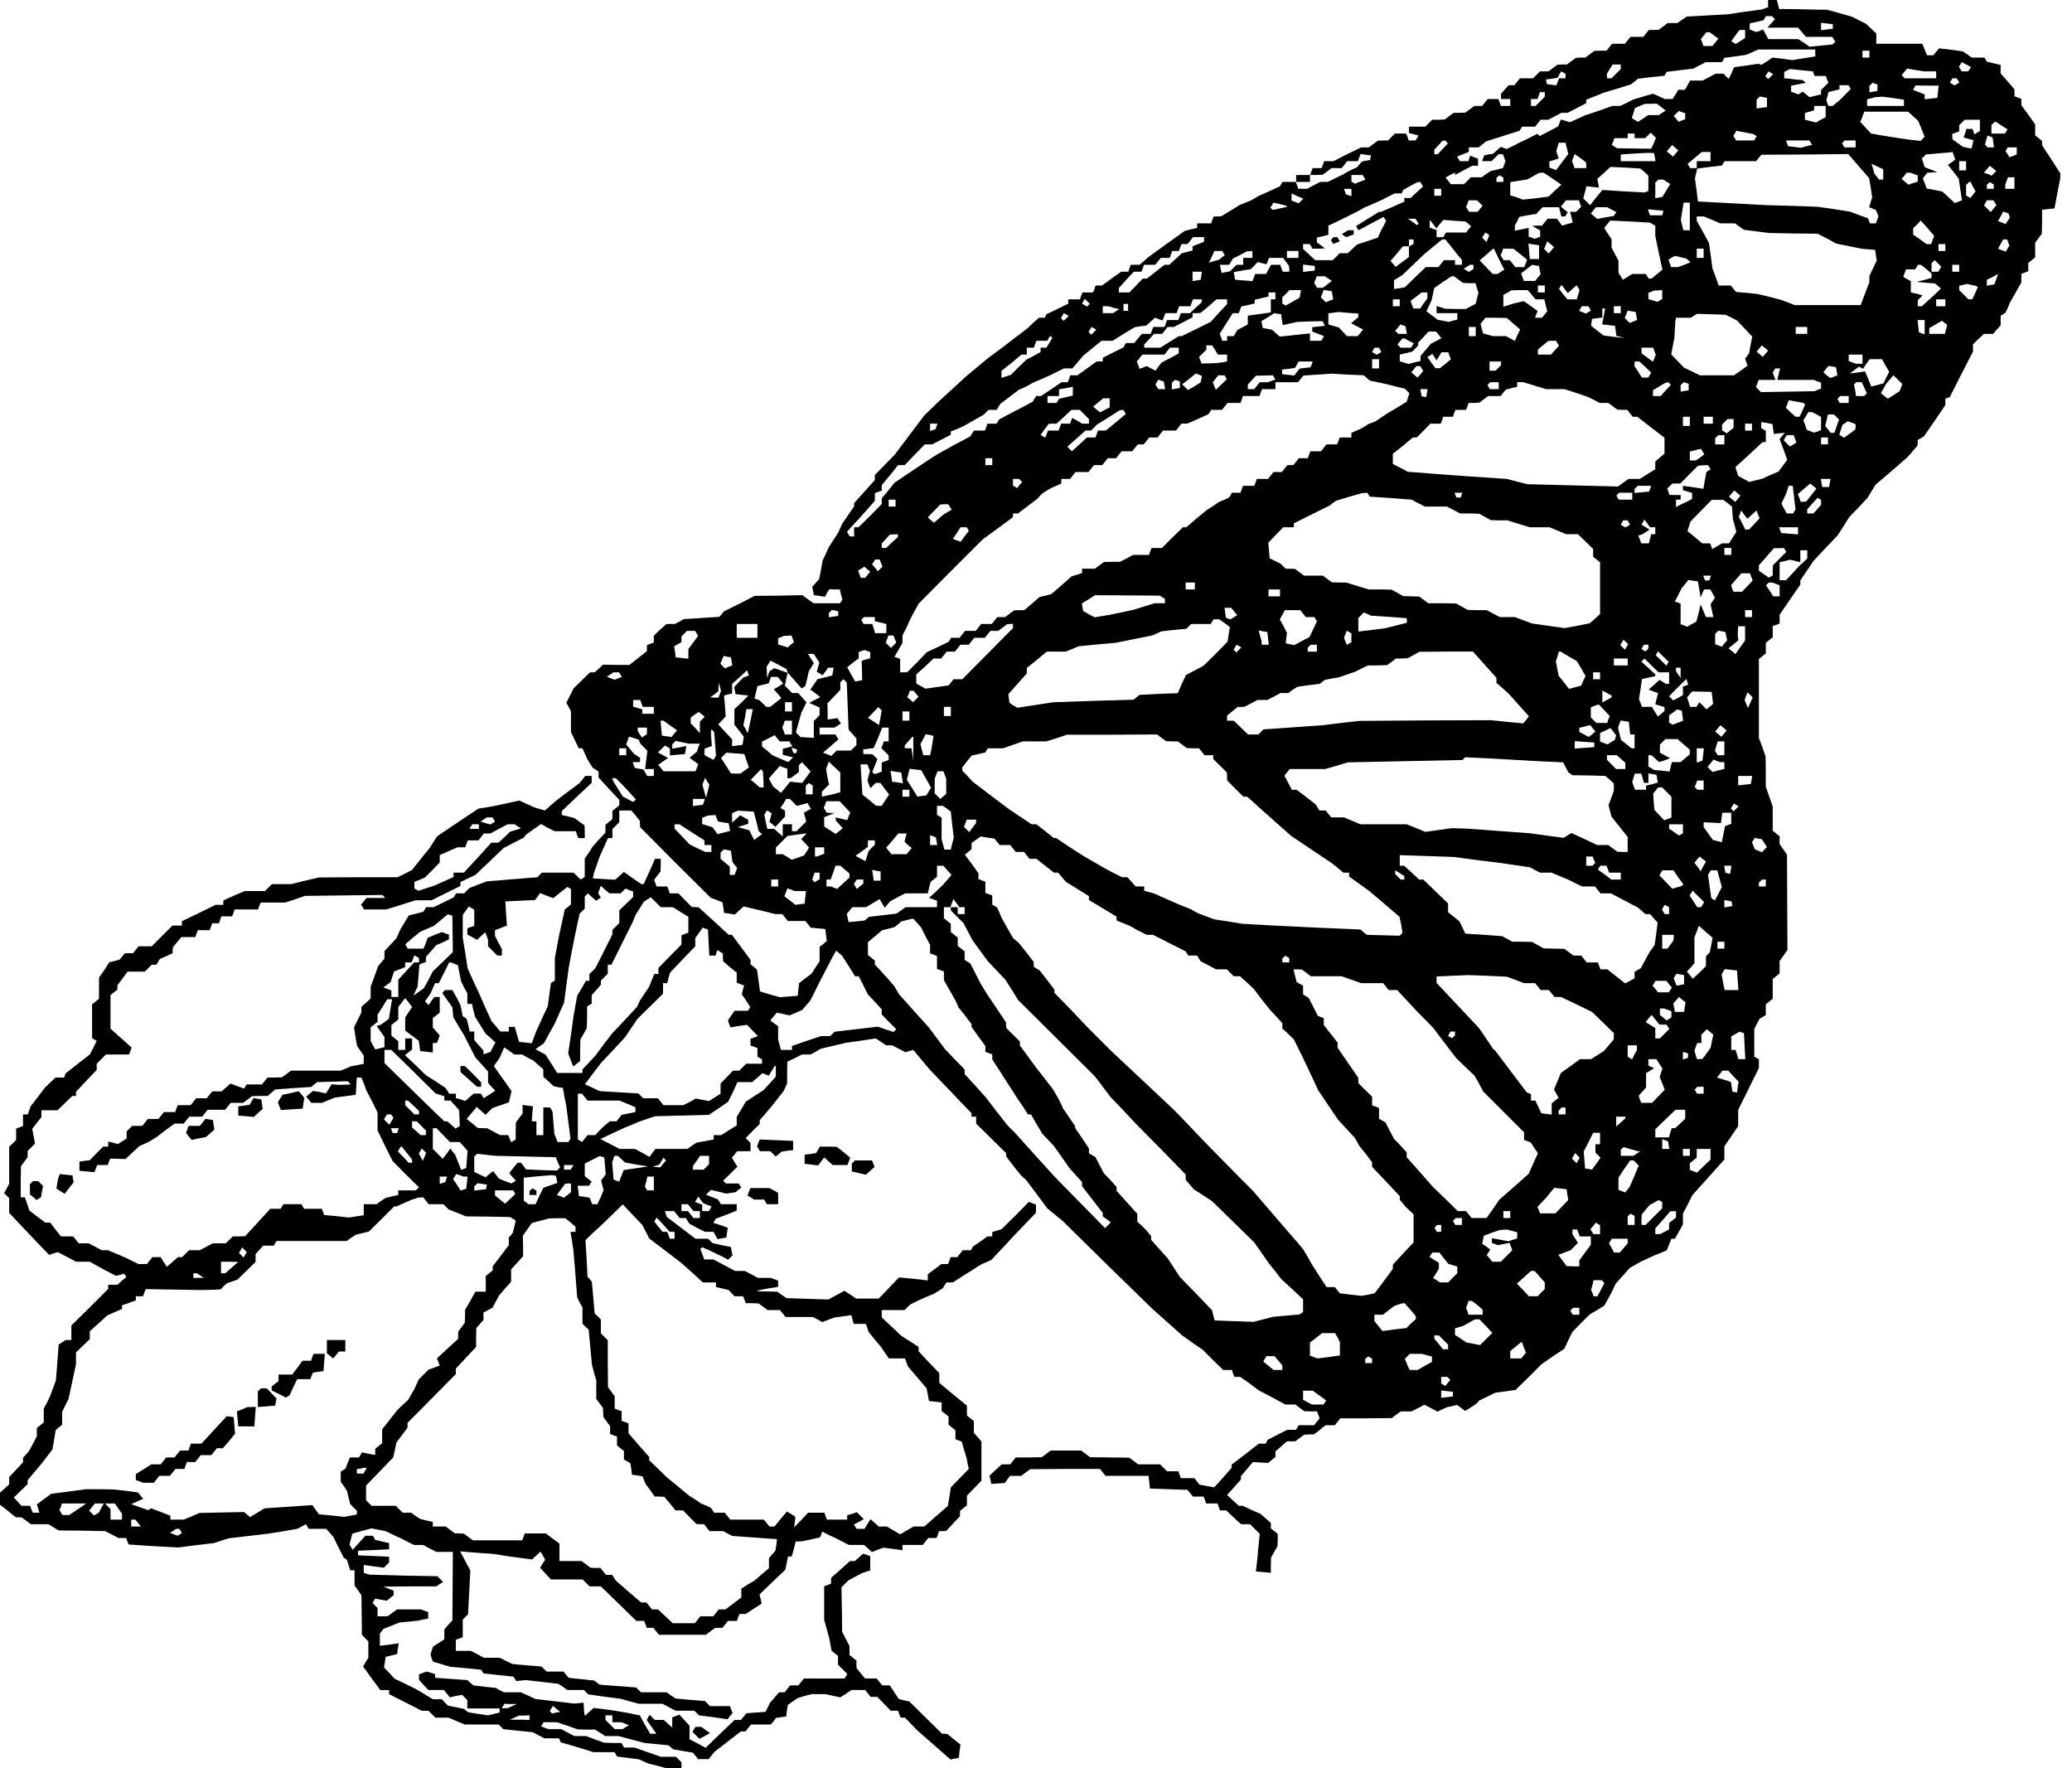 <svg xmlns="http://www.w3.org/2000/svg" version="1.0" width="1200" height="1024" viewBox="0 0 900 768"><path d="M768 1.5v1.6l-1.3.5-1.4.5-7.4 1-7.4 1.1-8.9.5-9 .5-2 1.4-2 1.4h-4.2l-2 1.5-1.9 1.4-2.1.1h-2.2l-1.2 1.5-1.2 1.5h-5.6l-1.2 1.5-1.2 1.5h-5.6l-1.2 1.5-1.2 1.5h-2.7l-2.6.1-1.9 1.4-2 1.5h-2l-2.1.1-1.9 1.4-2 1.5h-2l-2.1.1-1.9 1.4-2 1.5h-3.7l-1.5 1.5-1.5 1.5H660.2l-1.2 1.5-1.2 1.5h-2.5l-1.6 1.8-1.7 1.9V43h4v3h-4.1l-.5-1.5-.6-1.5h-4.6l-1.2 1.5-1.2 1.5h-3.4l-2 1.5-1.9 1.4-2.6.1h-2.5l-2 1.5-1.9 1.4-2.7.1h-2.7l-1.5 1.5-1.5 1.5H612v2.8l2.1.5 2.1.6-.7 1-.6 1.1h-3l-.5-1.5-.6-1.5h-4.9l-1.5 1.5-1.5 1.5h-2.2l-2.2.1-1.9 1.4-2 1.5h-3.4l-3.4 1.7-3.3 1.6-2.7 1.4-2.6 1.3h-4l-.6 1.5-.5 1.5h-3.9l-.6 1.5-.5 1.5H563v3h6v-3h2.8l2.7-.1 1.9-1.4 2-1.5h4.4l1.2-1.5 1.2-1.5h4.6l.6-1.6.6-1.5 2.2.3 2.3.3-.2 1-.2 1-1.8.3-1.8.4-1 1.2-1 1.2-1.5.7-1.5.7-1.5.8-1.5.9-3.3 1.6-3.4 1.7h-3.3l-2.9 1.5-2.8 1.5h-3.9l-.5-1.5-.6-1.5H557.1l-.6.9-.5 1-4.8 2.2-4.7 2.1-1.5.9-1.5.9-1.2.5-1.3.5-1.2.5-1.3.5-4 2.5-4 2.4-1.6.1h-1.7l-.6 1.5-.5 1.5H520v2l-2.7.6-2.7.7-8.1 5.8-8 5.8-1.7 1.6-1.8 1.5h-3.8l-.6 1.5-.5 1.5H487l-4.2 3-4.1 3h-2.8l-.5 1.5-.6 1.5h-4.6l-.6 1.5-.5 1.5H464v1.9l-4.7 2.3-4.8 2.3-.3.7-.4.8h-2.5l-2.5 2.2-2.4 2.3-3 2.3-2.9 2.2-5.6 4.3-5.7 4.2-4.8 4-4.8 4-6 5.5-6 5.5-3.1 3-3.1 3-6.4 8.5-6.4 8.5-4.3 4.4-4.3 4.4v2.2l-4.5 5-4.5 5v1.4l-2.6 3.8-2.6 3.8-.9 2-.9 2-2 3-1.9 3-1.4 3-1.4 3-.7 4-.8 4-1.5 1.7-1.5 1.7.4 1.8.3 1.8 2.4.3 2.4.4.9-1.6.9-1.6H364.8l.5 2.2.6 2.1-.5.9-.5.8h-11.5l-2.4-1.7-2.5-1.8-10.3.2-10.4.1-6.6 3.4-6.7 3.3-1 1.2-1 1.2-7.7.5-7.8.5-1.9 1.1-2 1h-3.6l-2.8 2.5-2.7 2.6v3l-1.5.5-1.5.6v2.6l-3.8 3-3.8 3h-5.7l-5.8-.1-1.8 1.7-1.8 1.6h-2l-3.6 3.5-3.5 3.4-1.6 3.2-1.6 3.1 1 1.8 1 1.9v9l1.7 3.6 1.7 3.5h1.6l1 2.2 1 2.3 1.2 2 1.3 2 1.3.8 1.2.8v2.6l4.5 4.9 4.5 4.8v2.4l-1.5 1.2-1.5 1.2v3.6l-1.5 1.2-1.5 1.2v3.4l-2.8 3-2.7 3-1.7 2.7-1.8 2.6v8l-.9.6-.9.5-1.5-1.5-1.6-1.5h-13.7l-1 1-1 1-11 .9-10.9.9-3.8 1.4-3.8 1.5-1.1 1.1-1.2 1.2h-3.5l-.5.9-.6.9-4.3 2.1-4.3 2.1h-3.3l-.6 1-.6 1-3.1.8-3.2.8-1.8 2.9-1.8 3-.9 2-.9 2-2.6 2.8-2.6 2.8v3.2l-1.3 1.6-1.4 1.6-1.6 4.5-1.7 4.6v5.1l-2 1.8-2 1.8v2.4l-1.6 3.2-1.6 3.3.6 4 .7 4.1 1.4 2 1.5 2.1v3.6l-2.7.6-2.8.5-2.3 1-2.3.9h-21.5l-2 1.5-1.9 1.4-3.1.1h-3.2l-1.2 1.5-1.2 1.5H107.1l-.5.9-.6.9-3-1.1-2.9-1.1-1.9 1.7-1.9 1.7h-4.1l-1.2 1.5-1.2 1.5h-4.6l-1.2 1.5-1.2 1.5h-5.6l-.6 1.5-.5 1.5h-4.9l-1.2 1.5-1.2 1.5h-4.6l-1.2 1.5-1.2 1.5h-4.4l-1.2 1.2-1.2 1.2v3.1l-1.9 1.2-1.9 1.2-2.1-.6-2.1-.5v2.2h-2.2l-2.9 2.9-2.9 3-2.3.3-2.2.3v4l3.3.3 3.2.3.6-1.5.6-1.6h4.6l.5-1.4.6-1.4 3.3.1 3.3.1 3-2.8 3-2.8 2-.9 2-.9 2-1.2 2-1.3 3.6-2.8 3.7-2.7h4l1.2-1.5 1.2-1.5h5.6l1.2-1.5 1.2-1.5h7.6l1.2-1.5 1.2-1.5h5.4l2-1.5 1.9-1.4 3.4-.1h3.4l1.6-1.4 1.6-1.4 7.9-.6 7.8-.5 1.3-1.1 1.2-1 6.6-.2 6.7-.2.7.7.6.7-2.4.1-2.4.1-1.7-.1-1.7-.2-1.3 2-1.2 2-2.8-.6-2.8-.5-1.5 1.2-1.5 1.3 1.1 1.3 1.1 1.4H139.9l2.8-1.2 2.8-1.1 4.5-.6 4.5-.6.2-2.5.1-2.5.1-1.3.1-1.2h2l1.1 2.7 1 2.8 2.5 4.8 2.4 4.9v7.8l.9 1.8.8 1.7 2.4 4.9 2.4 4.8 5.7 5.8 5.8 5.7-.7.6-.6.7H173v2l-2.7.6-2.8.7-2 1.3-1.9 1.4H158v4.8l-3.2.5-3.3.5-5.3-.6-5.4-.5-.5-1.3-.5-1.4H132.1l-.6-1-.6-1h-7.8l-.6 1-.6 1h-4.5l-5.5 6-5.4 5.9-2.7.1h-2.7l-1.5 1.5-1.5 1.5h-5.6l-2.9 1.5-2.8 1.5H82.1l-1.5 1.5-1.5 1.5h-1.8l-2.4 2.1-2.4 2.1-1.4-2.1-1.3-2.1h-3.6l-1.2 1.5-1.2 1.5h-3.6l-2.9-1.4-2.8-1.4-3.8-1.6-3.8-1.6h-2.7l-2.8-1.5-2.9-1.5H34.2l-1.2-1.5-1.2-1.5H26.5l-2.4-3-2.3-3h-2.1l-3.5-2.6-3.4-2.6-1-2.9-1-2.9H9v-6.8l.1-6.7 1.4-1.9 1.5-2v-2.7l1.6-1.6 1.6-1.6-.6-3.2-.6-3.2 2-2.6 2-2.5v-3h7l3.2-3.1 3.2-3.1H33v-1.8l4.5-4.8 4.5-4.7V462l2-2 2-2h10.1l.5-1.5.6-1.5-4.6-4.1-4.6-4.1v-14.6l1.5-1.2 1.5-1.2v-1.9l2.2-2.9 2.2-3h7.5l1.5-1.5 1.5-1.5h2l.8-1.3.8-1.2 2.7-1.2L75 414v-1.2l.1-1.3 1.8-2.3 1.9-2.2h6l.6-1.5.5-1.5h5.2l.5-1.5.6-1.5h2.9l.5-1.5.6-1.5h4.6l.6-1.5.5-1.5h10.2l.5-1.5.6-1.5h10.7l4.3-1.4 4.3-1.5 16.8-.2 16.7-.2.7.6.6.7h-8.1l-1.2 1.5-1.2 1.4.7 1.1.6 1h9.7l6.4-2 6.3-2h7l6.2-3.1 6.3-3.1V383.1l3.3-1.6 3.2-1.5 6.2-5.9 6.1-5.8 4.4-2.3 4.3-2.2.5-.7.5-.6 3.2-2.3 3.3-2.3 2.9 1.6 3 1.5h9.2l.5 1.5.6 1.5h2.8v-2.8l-.1-2.7-2.2-1.6-2.2-1.6-2.7-.7-2.8-.6V352.3l6.5-6.2 6.5-6.1v-3h-2.8l-1.3 1.7-1.4 1.6-5 3.7-5 3.8-2.4 2.1-2.4 2.1-2.1-.6-2.1-.6-3.4-1.5-3.5-1.6-5.5 1.2-5.6 1.2-3.4.6-3.3.5-9 6-8.9 6-1.7 2.6-1.7 2.7-1 1.2-1 1.2-2.8 3.5-2.8 3.5-3.1 1.6-3.1 1.5h-17.1l-17.1.1-6 1.4-6 1.5h-8.4l-1.5 1.5-1.5 1.5h-8.8l-4.7 2-4.6 2.1v1.9h-3.4l-7.3 3.6-7.3 3.5v1.9h-4.1l-4.5 4.5-4.5 4.5H60.2l-1.2 1.5-1.2 1.5h-3.6l-1.1 1.4-1.2 1.4-2.2.6-2.2.5-2.2 3.4-2.3 3.3v9.2l-1.5 1.2-1.5 1.2v14.7l1 .6 1 .6-1.5 3L39 458l-5.3 4.1-5.2 4.1-.3.9-.4.9h-3.7l-2.3 2.2-2.4 2.3-3 4-3.1 4-.6 1.7-.6 1.8H10v5.1l-1.5.5-1.5.6v4.9l-1.5 1.5-1.5 1.5v16l-1.1 2.1-1.1 2 1.1 1.1 1.1 1.1v6.4l8.6 9.1 8.7 9.1 1.9-.6 1.9-.6 4 2.1 4 2.1H39l5.6 3.1 5.7 3 1.9-.4 1.8-.5.4.7.5.7-2 1.7L51 558h-4v1.8l-8 8-8 7.9V582h-2.5l-1.5 1-1.5.9-.6 7.8-.6 7.8L23 603l-1.3 3.5-1.3 2.7-1.4 2.6v6l-1.5 1.2-1.5 1.2v3.6l-1.7 3.3-1.8 3.3-1.3 1.4-1.2 1.3v2l-3 3.2-3 3.2v3.2l-2 1.8-2 1.8v5.2l3.4 2.7 3.5 2.8h1.3l1.3.1 1.9 1.4 2 1.5H21.1l2.2 1.4 2.2 1.3 10.1.1 10.1.2 2.9 1.5 2.9 1.5h3.3l.5 1.4.6 1.4 8.8.6 8.8.5 2 .1 2 .1 7.7-1 7.7-.9 3.3-1.1 3.3-1 8.5-1 8.5-1 6.3-1 6.3-1.1 1.9-1 1.9-1 .6 1 .6 1h7.6l1.5 1.7 1.6 1.8 2.2 4.5 2.3 4.5.7.5.7.5.7 2.2.7 2.3h1.9v6.6l1.5 2.1 1.5 2.1.1 8.6.1 8.6 1.4 1.5 1.4 1.4v7.1l-1.2 1.9-1.1 1.9 3.7 5.1 3.8 5.1h3.8v1.8l7.1 3.6 7.1 3.6h2.9l1.5 1.5 1.5 1.5H194.8l3.5 1.5 3.6 1.5h14.7l1 1 1 1 6.4.7 6.4.6 2.6 1.4 2.5 1.3H242.8l.4.8.3.9 7.2 2.1 7.1 2.2h9.1l.6.9.5 1 4.8.6 4.7.6 2 .9 2 .9 4 1 4 1.1h6.5v-2.6l-1.2-1.2-1.2-1.2H287l-5.7-2-5.7-2h-4.5l-.6-1-.6-1h-3.7l-3.7-.1-4-1.4-4-1.5h-5l-2.9-1.5-2.8-1.5h-5.6l-1.6-.6-1.6-.6.6-.9.5-.9h5.8l4.5 1.5 4.5 1.6 3.8.1h3.8l2.2 1.4 2.2 1.4H268.6l5.7 1.5 5.7 1.5 5.1.5 5.2.5 1.1.9 1.1.9 4.2.7 4.2.7 1.2 1.4 1.1 1.4h4.6l1.3-1.6 1.3-1.6 5.7-4.4 5.7-4.4h2l1.2-1.5 1.2-1.5h8.6l1.2-1.4 1.1-1.5 2.2-.3 2.2-.3.3-2.5.4-2.5 2.1-1.5 2.2-1.5 3-.9 3-.8h6l3.3.7 3.2.7 2.5-1.6 2.4-1.6h5.9l1.2 1.5 1.2 1.5h2.9l2.9 3 2.9 3h3.2l.5 1.5.6 1.5h1.9l2.7 2.8 2.7 2.8 7.2 6.3 7.2 6.3 1.8-.4 1.8-.3.3-2.9.4-2.9-2.9-2.3-2.8-2.3-1.2-.1h-1.1l-7.1-7-7.1-7-2.3-.5-2.3-.6-1.9-2.9-2-3h-3.3l-1.2-1.5-1.2-1.5h-5l-1.9-2.2-1.8-2.3-.1-1.6v-1.7l-1.5-1.2-1.5-1.2v-3.9l-1.6-3.1-1.6-3.1-.1-9.7-.2-9.6 1.5-1.5 1.5-1.5 3-1.6 3-1.6 1.8-.6 1.7-.5v-6.2l-1.5-.6-1.6-.5-1.8 1.6-1.8 1.6h-2.1l-4.1 3.7-4.1 3.6v2.5l-1.5.6-1.5.5v14.6l1.1 4 1.1 4 .5 2.7.5 2.7 1.4 1.2 1.4 1.1v3.8l2 2 2.1 2.1-.6.9-.6 1H349.2l-1.2 1.5-1.2 1.5h-3.6l-1.2 1.5-1.2 1.5h-2.4l-1.9 2.2-2 2.3-1 2-1 2-4.2.3-4.1.3-1.2 1.5-1.2 1.4h-2.7l-6.3 6-6.3 6.1-3.5-1.9-3.5-1.8v-5.9l-2.2-2.4-2.2-2.4-1.5.6-1.6.6v4.4l-1.8-1.6-1.9-1.7h-3.9l-1.1-1.1-1.1-1.1-.7 1.1-.6 1.1 2.1 3 2.1 3h-2.7l-2.3-4-2.2-4-2.2-.4-2.2-.5-3.5-.6-3.5-.6-4.3-.6-4.3-.5-2 1.7-1.9 1.8-.1-.9-.2-.9-.1-2-.1-2-2 .2-2 .2-8.5-1-8.5-1-3.2-1.5-3.1-1.4H218.9l-1.8-.9-1.7-1-4.8-.5-4.9-.6-1.4-1.1-1.3-1.2-7-.5-7-.5v-1.6l-1.9-.6-1.8-.5-1.7.6-1.6.6v2.4l2 2.2 2.1 2.2H192.8l1.3 1.6 1.3 1.6 2.6-.6 2.7-.5 1.2 1.2 1.1 1.1v3.6h14v1.8l-2.5.6-2.5.6-4.2-.6-4.3-.7-1-.7-1-.8-3.4-.7-3.5-.7-1.4-1.4-1.3-1.4H188l-3.8-2.3-3.7-2.2-4.5-2.2-4.6-2.2-2.3-2.5-2.3-2.4.4-2.3.3-2.3 2.5-.6 2.5-.6.3-2.3.4-2.4-4.1.6-4.1.5V709.5l.8-1 .7-1 3.5-1.4 3.5-1.4 4-.4 4-.4 2.3-.5 2.2-.4v-2.8l-1.6-.6-1.6-.6h-10.4l-2 1.5-1.9 1.4-2.2.1H164v-3.6l-1.1-1.1-1.1-1.1.6-1 .6-.9 2.5.5 2.5.4 1.5-1.2 1.5-1.2v-1.9l-2.2-.9-2.3-.9 11.5-.1h11.5l1.5-1 1.5-.9-1.3-1.3-1.2-1.2-14.8-.3-14.7-.4-1.3-.4-1.2-.4v-3.4l4.3.6 4.4.6 1.1-1.1 1.2-1.2v-2.5l-6.7-.3-6.8-.3v-2l6.8-.3 6.7-.3v-2.7l-3-.7-3-.7-.5-.9-.6-.9h-3.2l-2.8 3.1-2.7 3-.7-1.1-.7-1.1.6-2.4.6-2.4 4.2-1.2 4.2-1.1 3 .6 3.1.6 3.5 1.7 3.5 1.6 2.7 1.4 2.6 1.3h4l2.8 1.5 2.9 1.5h7.2l-.1 14.9-.1 14.9-1.8 1.9-1.7 2V712l-2.5 1.6-2.4 1.6-.6 1.7-.5 1.8.5 1.5.6 1.5 3.7 1.1 3.7 1.1 6.7.6 6.8.7.5.8.5.8 6.5.7 6.5.7.6.9.6 1 2.1-.2 2.2-.2 7 .8 7 .8 2 1.3 1.9 1.4h7.2l1 1 .9.9 7 1 7 .9 4 1.1 4 1.1h10.3l2.8 1.5 2.9 1.5h8.1l1 1 1 1 6.2.8 6.2.9 1.1-1.4 1.1-1.3-.6-1.5-.5-1.5h-8.7l-1.1-1.1-1.1-1.1-6.3-.5-6.4-.6-2-1.3-1.9-1.4h-11.2l-1.1-1.1-1-1-7.9-.6-7.9-.6-1.2-.9-1.2-.9-5.5-.6-5.6-.6-1.1-1.3-1.1-1.4h-7.4l-1.1-1.1-1.1-1.1-6.3-.5-6.4-.6-2.7-1.3-2.7-1.4h-6.9l-2.8-1.5-2.9-1.5H198v-4.8l1.5-.6 1.5-.5V703.4l1.1-1.1 1.2-1.2.5-9.5.5-9.5-2.2-4.1-2.2-4.2 7.3.6 7.3.5 3 .5 3 .5 5.3.7 5.3.7 1.8-1.7 1.9-1.7 1 1.7 1 1.8-1.1 1.7-1.1 1.8 2.4 2.6 2.3 2.5h13.8l1.5 1.5 1.5 1.5h4.9l7.7 7.5 7.7 7.5h3.4l.6 1.5.5 1.5h2.9l1.2 1.5 1.2 1.5h20.4l2-1.5 1.9-1.4 1.6-.1h1.7l1.2-1.5 1.2-1.5h3.9l.5-1.5.6-1.5h2.7l3.5-2.3 3.4-2.2-.4-2-.5-2 5.6-5.4 5.6-5.3.6-2.9.6-2.9h1.6l.9-3.2.8-3.3h1.5l1.4-.1 3.8-.8 3.9-.9.5-1.2.4-1.3 3.2 1.6 3.2 1.5 2.7 1.4 2.6 1.3h6.5l1.7 1.5 1.7 1.6 2.5-1 2.5-.9 4.2.5 4.1.6V671h8.8l1.2-1.5 1.2-1.5h3.6l.6-1.5.5-1.5h3l3-3.2 3.1-3.3v-2.3l1.5-1.2 1.5-1.2v-4.2l3.2-3.3 3.1-3.2V626l-1.6-1.8-1.7-1.9v-5.1l-1.5-1.2-1.5-1.2V610.5l-6-4.9-6-5v-4.2l-4.5-4.7-4.5-4.8V585l-3.7-2.4-3.8-2.4-4.2-4-4.3-4V569h9.9l1.3-1.3 1.3-1.2 3.5-1.7 3.5-1.6 1.5-.6 1.5-.6 2-1.2 2-1.3.8-1.3.8-1.2h2.8l4.3-2.8 4.3-2.7 2-1.3 2-1.2 2.1-.9 2-.9 5-5.3 4.9-5.3 4.8-5 4.7-4.9v-3.5l-1.5-.6-1.6-.6-5.9 6-6 5.9-2 .6-2 .6v1.9h-2.1l-3.2 2.3-3.2 2.2-.3.7-.4.8h-3.6l-1.2 1.5-1.2 1.5h-2.9l-.5 1.5-.6 1.5h-2.9l-2.9 2.2-3 2.2v2.7l-6.2-.7-6.3-.6-4.4 4.6-4.4 4.6h-9.8l-2.5-1.7-2.6-1.7-3.5 1.9-3.5 1.9-9.1-.3-9.1-.3-2-1.4-2-1.4-4.6-.1-4.5-.1 1-.3 1-.3 3.8-.7 3.7-.6v-2.7l-1.6-.6-1.6-.6h-5.6l-2.8-1.5-2.9-1.5h-4.2l-4.7-2.5-4.7-2.5h-4l-.8-2.2-.9-2.3.4-.4.4-.4 2.8 1.2 2.7 1.3 2.9 1.4 2.9 1.5 1-1 .9-.9-.4-1.8-.3-1.8-4-.8-4-.9-.9-.9-1-1h-5.5l-6.2-4.7-6.3-4.8-.4-1.3-.4-1.2h4l1.2 1.5 1.2 1.5h2.7l.8 1.3.8 1.2 3.3 1.8 3.4 1.7h3.7l.9 1.6.9 1.6 1.9-.4 1.9-.3.3-2.1.3-2.2-3.1-1.1-3.2-1 .6-.9.5-.9 4.6-1.7 4.5-1.8V523h-6.9l-.6-1.1-.7-1-2.6-1-2.5-1 1-1 1.1-1.1 3.4.8 3.3.8 2-.3 2-.3 1.2-1 1.3-1-.6-.9-.5-.9h-5.6l-.6-.6-.6-.6 3.1-3 3.1-3.1-1.2-1.9-1.2-2 1.2-1.4 1.1-1.4h5.8v-3.6l-1.1-1.1-1-1 3-3.1 3.1-3V486.5l2.8-3.2 2.7-3.2 2.5-3.2 2.5-3.2.7-1.6.7-1.6v-4.7l.1-4.7 3.2-1.5 3.1-1.6h3.8l2.2-1.2 2.2-1.3 5.5-1.3 5.5-1.3 6.4-.9 6.5-1 2.3 1.5 2.2 1.5h2.6l2.9 1.5 2.9 1.5 1.7-.5 1.7-.5 3.5 4.2 3.6 4.3 9.1 9.5 9.1 9.5v1.5h2v3l6.5 6.4 6.5 6.4v1.4l3.2 4.2 3.3 4.1 1.1 1 1.1 1 4.6 6.1 4.6 6.2 3.3 2.7 3.3 2.7 19.5 19.2 19.6 19.1 6.4 5.7 6.5 5.8 4.5 3.2 4.5 3.1 4.4 4.4 4.4 4.3h3.8l.5 1.5.6 1.5h2.5l4.1 2.9 4 3 5.8 3 5.7 3.1H562.6l2 1.5 1.9 1.4 2.8.1h2.8l.5 1.5.6 1.5-1.2 1.5-1.2 1.5H564.1l-.6 1-.6 1h-3.8l-4.3 2.2-4.3 2.2-.3.8-.4.8h-3l-5.9 4.6-5.9 4.5v1.4l-3.8 4.3-3.8 4.2-3.2-.6-3.2-.6-1.1-1.4-1.1-1.4h-5.9l-.5-1.5-.6-1.5h-4.9l-1.5-1.5-1.5-1.5h-9.5l-2-1.5-1.9-1.4-8.5-.1-8.5-.1-1.9-1.4-2-1.5h-13.2l-2 1.5-1.9 1.4-5.6.1h-5.7l-1.2 1.5-1.2 1.5h-3.7l-2.6 2.4-2.7 2.5.4 1.8.4 1.8 2.9-.2 3-.2 1.1-1.6 1.1-1.5h4.9l2-1.5 1.9-1.4 15.1-.1h15.2l1.2 1.5 1.2 1.5H498.9l.3 2.7.3 2.8 8.2.3 8.1.3 1.2 1.4 1.2 1.5h4.6l.6 1.5.5 1.5h4.9l.6 1.5.5 1.5h2.7l3.2 3 3.3 3h3.9l2.1 2.1 2.1 2.1-.6 5.7-.5 5.6-.3 2.5-.3 2.5 3.3.3 3.2.3v-3.3l.1-3.3 1.4-2.5 1.4-2.5.1-2.6v-2.7l-1.5-1.2-1.5-1.2v-2.4l-2.2-1.9-2.3-2-3.9-1.7-3.8-1.8H538.1l-2.5-2.3-2.6-2.4 3-3.3 3-3.4v-1.4l2.6-3.1 2.6-3.1 3.3.2 3.3.2 1.6-1.3 1.6-1.3v-2.4l2.5-2.2 2.5-2.2h3.6l2-1.5 1.9-1.4 2.1-.1h2.1l2.6-2 2.5-2h4l1.2-1.5 1.2-1.5h11.2l11.1-.1 1.9-1.4 2-1.5H613.1l2.8-1.4 2.8-1.5 2.9 1.5 2.8 1.5 2.1-1 2-.9 2.2-.5 2.2-.5 1.8 1.3 1.7 1.3 2.6-1.6 2.5-1.7.5-.6.5-.6 3.5-1.7 3.5-1.7 4.4-.6 4.4-.6 5.7-5.6 5.6-5.6 4.9-3.4 5-3.3 1.7-3.7 1.8-3.6 3.7-3.8 3.8-3.8 3.2-1.9 3.1-1.9 1.6-2.8 1.5-2.8 1-2 .9-2 3.1-3.4 3-3.4 2.3-1.3 2.3-1.3 3-1.4 3-1.4 2.8-1.1 2.7-1.2 1-2.5 1-2.5h1.5l1.8-3.1 1.7-3.1V527.1l2.1-4 2-4 7-7.8 6.9-7.7V497.9l3-4.4 3-4.4V482l3.1-6.2 3.1-6.3 1.4-2.8 1.4-2.9v-3.7l-1-.6-1-.6v-12l1.1-2.2 1.2-2.2 1.3-.8 1.4-.8V436.2l1.5-1.2 1.5-1.2v-8.6l1.5-1.2 1.5-1.2v-5.4l1.7-2.4 1.7-2.4-.1-20.7-.1-20.7-1.6-2.3-1.6-2.3v-3.4l-1.5-1.2-1.5-1.2v-10.5l-1.5-4.3-1.5-4.3v-6.6l-.1-6.6-1.4-4-1.5-4v-34.3l1.5-1.2 1.5-1.2v-4.6l1.5-1.2 1.5-1.2v-4.9l1.5-.5 1.5-.6V267l4.5-6.6 4.5-6.5v-1.8l2.9-4.3 2.9-4.3 5.2-5.5 5.2-5.5 2.6-4 2.5-4 4-4.1 3.9-4.2 1.7-2.8 1.8-2.9 6.9-5.9 6.9-6 2.2-2.5 2.2-2.6.1-1.2v-1.2l1.4-.8 1.3-.8 4.7-6.8 4.6-6.8v-2.7l.9-.4 1-.3 5-9.9 5.1-9.9v-3.2l2.4-2.3 2.4-2.2h3.9l1.6-1.8 1.7-1.9v-4.2l1.1-.6 1-.7 1-2.1.9-2.2 2.5-4.4 2.5-4.4v-3.8l1.5-.5 1.5-.6v-3.6l1.5-1.2 1.5-1.2v-6.4l1.5-2 1.4-1.9.1-5.2v-5.2l2.7-.3 2.7-.3 1.2-6.5 1.3-6.5v-1.1l.1-1-4-6.2-4-6.1v-1.9l-1.5-1.2-1.5-1.2V54l-3-4.2-3-4.1v-2.8l-1.5-.5-1.5-.6v-3l-3-3.5-3-3.4v-3.7l-3-.7-3-.7-.5-.9-.6-.9h-5.5l-1.9-1.4-2-1.3-5.1-.7-5.1-.6-1.3 1.5-1.2 1.5H837l-1-2.5-1-2.5h-20v-4.5l-2.3-2.1-2.2-2.1-3-1.5-3-1.5-5.5-1.6-5.5-1.5h-4l-8.4-.2-8.3-.1-.5-2-.5-1.9H768v1.5zm2.3 6.2l.7.6-1.7 1.9-1.6 1.8H781l1.7 2 1.7 2h11.5l.6 1.1.7 1-.6.6-.6.6-5 .5-5 .5-2.4-1.7-2.5-1.6h-13l-1.1-2.1-1.2-2.1-1.4.6-1.4.5-1.5-.5-1.5-.6v-2.6l3-.7 3-.7.5-.9.6-.9h2.6l.6.7zm25.8 3.8v1l-2.6.3-2.5.3V9.9l2.5.3 2.6.3v1zM758 14.8v1.7l-2 1.3-2.1 1.3-.9-.6-1-.6 1.7-2.4 1.8-2.4 1.3-.1h1.2v1.8zm-13.5.6l1.9 1.4-1.3 1.6-1.3 1.6h-3.9l-.5-1.5-.6-1.5 1.2-1.5 1.2-1.5h1.4l1.9 1.4zm44 7.6v1.5l-5 .8-5 .8-4.3-.6-4.3-.5-2.3 1.6-2.4 1.5-.8-.2-.9-.2-5.1.8-5.2.7-1.1 2.6-1.2 2.5-1.1-1.1-1.2-1.2h-3.4l-2.8 1.5-2.9 1.5h-5.4l-1.1 2-1.1 2H729l-1.2 2-1.3 2h-3.4l-2.6-1.2-2.5-1.1-4.2 1.2-4.3 1.3-2.8 1.4-2.9 1.4h-3.4l-5.9 2.1-6 2-3.3 1.5-3.3 1.5-1.9-.6-2-.6-.6 1.5-.6 1.5-4 2.1-4 2.1-.5-.5-.5-.5-4.1 2.1-4.2 2-2.5 1.3-2.5 1.2-1.3-.4-1.3-.5-1.7 1.5-1.7 1.5-1.9.3-1.9.4-.5 1.2-.4 1.3h4.1l1.5-1.5 1.5-1.5h1.9l.6 1.5.5 1.5-.5 1.5-.6 1.5-2.7.7-2.6.6-2 1.3-1.9 1.4H638.9l-1.5 1.5-1.5 1.5H630.2l-1.1-1.4-1.2-1.5 2-1.1 2.1-1.1V76l3.7-2 3.8-2h2.5v-3.1l-1.7-.6-1.7-.7-.4 1.2-.4 1.2h-3.7l-.6-1-.6-1 2.5-1 2.6-1v-2H642.3l1.6-1.3 1.6-1.3 7.3-2.3 7.2-2.3.6-.9.5-.9H666.8l1.2-1.5 1.2-1.5h3.3l2.9-1.5 2.8-1.5h2.7l4.1-2.1 4-2.1v-1.5l3.8-1.5 3.7-1.5 6-1.8 6-1.9 1.5-1.2 1.5-1.2 5.7-.7 5.8-.6.5-.9.5-.8 5.7-.7 5.8-.7 2.7-1.4 2.7-1.4h7l.6-.9.5-1 4.8-.6 4.7-.7 2.6-1.1 2.6-1.2h24.8V23zm23.5.5V25h-3v-3h3v1.5zm43.5 6.6l-.6.9h-2.8l-.6-1-.6-1 .6-1 .6-1 2 1 2 1.1-.6 1zM704 29v1l-2 2-2 2h-2v-2l1.2-2 1.3-2h3.5v1zm83.8 3l.4 1h4.9l.5 1.5.6 1.4-1.6 1.6-1.6 1.6V41l-2.5.6-2.5.6-1.5-1.2-1.4-1.2-1 .6-.9.6-1.6-.6-1.6-.6v-2.6l3.2-.6 3.1-.6-.6-.6-.6-.6-3.3-.3-3.3-.4h-.7l-.8-.1v-2.8l1.3-.6 1.2-.6 5 .5 5 .5.3 1zm50.5-1h2.7v3h-13.7l-.6-.7-.7-.6 1.2-1.5 1.2-1.4 3.6.6 3.5.6h2.8zM680 33.1v.9h-2.8l-.6 1.6-.6 1.5-2-.3-2.1-.3-.2-1-.2-1 2.5-.3 2.5-.4.8-1.4.8-1.4 1 .5.9.6v1zm89.1.2l-1.1 1.1-.6-.7-.6-.6.7-1 .6-1.1 1.1.6 1 .6-1.1 1.1zm81.4 1.6l.5 1-1 .6-1 .6-1-.6-1-.6.5-1 .6-.9h1.8l.6.9zm-35 3.2v1.4l-1.7.3-1.8.3v-2.8l.7-.7.7-.6 1 .3 1.1.4v1.4zm-12.1-.3l.5.8-2.4 2.5-2.4 2.4-1.5 1.2-1.5 1.3h-1.9l-.5-1.3-.4-1.2.5-1.8.4-1.7 2.4-.6 2.4-.6V37h3.9l.5.8zm38.4 2l-.3 2.7-2.7.3-2.8.3V41l-2.6-1-2.5-1 .6-.9.5-1 5.1.1h5l-.3 2.6zM671 41v1l-2 2-2 2h-2v-3h2.8l.6-1.5.5-1.5h2.1v1zm96.5 3.5v2l-2.2.3-2.3.3v-3.8l.7-.7.7-.7 1.6.3 1.5.3v2zm54.9-1.9l4.6.7V46h-16v-2.9l1.8-.4 1.7-.5 1.6-.1 1.6-.1 4.7.6zm-100.8 3.9l1.9 1.5-1.5 1-1.5 1h-4.6l-2.2 1.5-2.2 1.4-1.4-.8-1.3-.9.7-2.1.7-2.2 2.1-.9 2.2-.9h2.6l2.5-.1 2 1.5zm71.4 2v2.4l-2.1 1.1-2.1 1.2-2.4-.6-2.4-.6v-2.9l2-.6 2-.6V46h5v2.5zm-61 2v1.3l-1.4.5-1.5.6-1-1.3-1.1-1.2 1.1-1.1 1.1-1.1 1.4.5 1.4.5v1.3zm99 0l2.2 2 1.4 3.4 1.4 3.5-.9.9-.9.9-4.4-.5-4.3-.6-6.4-1-6.4-1.1-2.4-2.6-2.3-2.5.3-.7.4-.7.5-1.5.6-1.5h19l2.2 2zm29 3.9v2.5l-1.2.7-1.2.8-.4-1.2-.4-1.2H854v.8l-.6 1.5-.5 1.4 2.1.6 2.2.6-.4 1.8-.4 1.8-1.9-.3-1.8-.4-2.3-1.6-2.3-1.7-.1-1.1v-1.2l1.5-.6 1.5-.5v-2.7l1.2-1.2 1.2-1.2h6.6v2.4zm9.5.2l2.5 1.6-.6.9-.5.9H865v-3.7l.7-.6.6-.7h.8l2.4 1.6zm-107.2 4.1l.7.4-.5 1-.6.9h-7.8l-.6-1-.6-1 .7-1.1.6-1.1 3.7.7 3.6.7.8.5zM710 59v1h4.6l1.2-1.2 1.2-1.2 1.2 1.2 1.1 1.1-1 2.4-1.1 2.3-7.3-.1-7.4-.1-1.2-.7-1.2-.8.6-1.4.5-1.5h5.8v-2h3v1zm155.8 2.8l.3 2.2h-2.8l-.5-.6-.6-.5.5-2 .6-2 1.1.4 1.1.4.3 2.1zm-237.5-.2l.6.7-2.2 2.3-2.2 2.4H623v-2l1.8-1.9 1.7-1.9.6-.1.6-.1.6.6zm158.2.4l.6.9-2.4.6-2.5.7-2.8-.4-2.7-.3-.5-1.3-.4-1.2h10.1l.6 1zm19.5.5V64h-4.9l-.5-.9-.5-.8.6-.7.6-.6H806v1.5zm-125.4 1.9l.6 2.5-2.7 3.5-2.6 3.5-1.5-.6-1.4-.5v-2.7l2.1-.6 2-.7-.6-1.5-.5-1.6.5-1.8.6-1.9h2.9l.6 2.4zm47.3 2.2l-1.2 1.4-1.3-1.1-1.4-1.2 1.1-1.3 1.2-1.4 1.3 1.1 1.4 1.2-1.1 1.3zM876 65.5v1.6l-1.6.6-1.6.6-.8-1.4-.9-1.3.5-.8.5-.8h3.9v1.5zm-157.2 2.8l.3 1.7H704v-2.9l5.8-.4 5.7-.3h1.5l1.5.1.3 1.8zM743 68v2h-6v3h-2.9l-.5-.9-.6-.9 3.1-2.6 3.1-2.6h3.8v2zm105.7-.4l.6 1.7-1.6 1.2-1.6 1.1 2.4 3 2.3 3 .7 4.7.7 4.7-1.5.6-1.6.6-2.7-2.5-2.7-2.5-3.4-.7-3.4-.6-.8-2.2-.9-2.2 1-1.3 1-1.2 2.2-.1 2.1-.1-2.7-1.1-2.8-1.1-.6-1.9-.6-1.9.9-.8.8-.9 4.5-.4 4.5-.4 1.3-.1 1.3-.2.6 1.6zM689 71.7V73h-5.1l-.5-1.5-.6-1.5.6-1.6.6-1.5 2.5 1.8 2.4 1.8.1 1.2zm118.4.5l4.5 5.2.7 4.2.6 4.2-.7 2.1-.6 2.1 1.5.6 1.4.6.6 1.4.5 1.4-.5 1.5-.6 1.5h-2.6l-.4-1.1-.4-1.1-3.9-1.4-4-1.5-7-1.1-7-1-11-.4-11-.3-15-.8-15-.8-.6-5-.7-5 .5-2.1.5-2.2 5.4-.7 5.4-.6.5-1 .6-.9h13.7l1.1-1.4 1.2-1.4 18.8-.1 18.9-.2 4.6 5.3zM854 72v2h-3v-4h3v2zm-36 3.7V78h-1.8l-1-1.3-1-1.2-.6-2.2-.7-2.2 2.5 1.2 2.6 1.2v2.2zm-103.7-1l1.7 1.6v6.6l-.7.3-.8.4-9.3-.5-9.2-.6-2.7 3.3-2.6 3.3-1.5-1.5-1.5-1.4.7-2.6.7-2.7 2.7.3 2.7.3-.3-1.9-.4-1.9 2.9-2.6 2.8-2.6 6.5.3 6.5.4 1.8 1.5zm151.8.6l-1 1-1.6-.7-1.7-.6 1.2-1.5 1.3-1.5 1.4 1.1 1.4 1.2-1 1zm-191.7 2.3l3.8 2.6-2.8 2.6-2.8 2.6-5.5.7-5.6.6-2.7-1-2.8-.9V79.1l3.8-.6 3.7-.6 2.5-1.4 2.5-1.4 1-.1h1l3.9 2.6zm157-2l1.6.6v2.7l-2 .6-2.1.7-1.5-1.3-1.4-1.2 1.1-1.3 1.1-1.4h1.6l1.6.6zM592.5 77l.6 1-2.3.9-2.3.9-.7-.5-.8-.4V76h4.9l.6 1zm60.5 1.1v.9h-3V77.3l.6-.6.7-.6.8.5.9.5v1zm222 1.4V82h-4v-1.8l.6-1.6.6-1.6h2.8v2.5zM724 79l1.5.9-1.7 2.8-1.7 2.8-1.5.3-1.6.3v-6.8l.7-.6.6-.7h2.2l1.5 1zm-106.5 1l.6 1-2.7 2.5-2.7 2.5H610v1.6l-5 2.2-5 2.2h-1l-5 3.1-5 3.1.5.9.6.9 5.4-2.9 5.5-2.9.5.8.6.9-1.2 2.3-1.2 2.3-.6 1.4-.6 1.3-4.5 1.5-4.5 1.5-2.1 1.9-2 1.9h-3.5l-1.5 1.5-1.5 1.5h-7.6l-2.7-2.5-2.6-2.4V106h2.9l.6 1 .6 1h2.7l2.7-.1-1.7-1.3-1.8-1.3v-2.1l2.5-.6 2.5-.6v-4l6.3-3 6.2-3.1 1.5-.8 1.5-.9 4-1.7 4-1.8 2.7-1.4 2.6-1.3h3l.4-.8.3-.7 3-1.7 3-1.6.7-.1.7-.1.6 1zM857 81.1l1.1 2-1.1 1.5-1.2 1.4-.9-.6-.9-.5v-4.6l.7-.6.6-.7h.6l1.1 2.1zm9 0v.9h-3V80.3l.6-.6.7-.6.8.5.9.5v1zm-279 2.5v1.6l-1.2-.4-1.2-.4-.4-1.2-.4-1.2h3.2v1.6zm39-.1V85h-3v-3h3v1.5zm-60.9 3.8l-1 1-1.5-.6-1.6-.6V84l2.5 1.2 2.6 1.1-1 1zm77.7.9l1.2 1.2-1.1 1.3-1.1 1.3h-3.7l-.6-1-.7-1.1.6-1.4.5-1.5h3.7l1.2 1.2zm43.5.2l.5 1.4-1.1 1.1-1.1 1.1H682l.6 2.4.5 2.3-2.3.6-2.3.7-1.1-1.5-1.1-1.5h-4.1l-1.2 1.5-1.2 1.5h-2.2l-2.1.1 1.8 1 1.7 1v2.7l-1.2.5-1.3.4-1.2-.5-1.3-.4V99l-3 .6-3 .6v-2.3l1-1.8.9-1.9 3.7-.7 3.7-.6 1.4-1.5 1.4-1.4h7.1l.5 2 .5 2H679.9l.5-.9.6-.9-1.5-1.2-1.5-1.3 1.1-1.3 1.1-1.4h5.6l.5 1.4zm180.2-.4l.7 1.1-1.3 1.5-1.2 1.5-1.5-1.5-1.4-1.4.6-1.1.7-1.1h2.8l.6 1zm-307.7 1.5l.3.3-3.1.7-3.1.7-.6-.5-.5-.6.7-1 .6-1.1 2.7.6 2.7.7.3.2zM734 94v6h-2.8l-.6-2.3-.5-2.2.6-3.8.6-3.7h2.7v6zm-33.9-2.9l2 1-.6.8-.5.9-3.6.6-3.6.7-1.4-1.2-1.4-1.2 1.1-1.3 1.1-1.4h4.9l2 1.1zm22.2 1.4l-.3 1H716.7l-.5-1.3-.4-1.3 3.3.3 3.4.3-.2 1zm150.4 1.1l.3.9-.9 1.4-.9 1.4-1.6-.6-1.7-.7 1.1-2 1.1-2.1 1.2.4 1.1.3.3 1zm-129 1.9l3.5 1.5h6.4l1.9 1.4 2 1.4 5.5.7 5.5.7 10.5.2 10.5.1 4.1 2.1 4 2.2 5.5 1.1 5.4 1.1 3 .3 3 .2.3 2.3.4 2.3-1.6 3.4-1.6 3.3v2.7l-1.9 5-1.9 5H779.5l-3-1.2-3-1.1-5-1.3-5-1.2-4.7-.5-4.7-.4-1.2-1.4-1.1-1.4H746.5l-1.3-3.8-1.4-3.7-.7-5.5-.8-5.5-2.6-4.8-2.7-4.8V94h3.1l3.6 1.5zm-128.2.6l.7 1-.4.4-.3.3-1.9-1.4-2-1.4h3.3l.6 1.1zm22.3 1.1l1.2 1.1-1.1 1.3-1.1 1.4h-8.7l-.6 1-.6 1H624v-3.1l-1.5-.5-1.5-.6v-1.7l.1-1.6 1.4 1.8 1.4 1.9 1.5-1.9 1.6-1.8 4.8.4 4.7.3 1.3 1zm80.1.2l1.1.7v4.4l1.5 7.3 1.6 7.3-2.3 1.9-2.3 1.9-.7.1h-.7l-.6-1-.6-1H709l-2 1.2-2.1 1.3-.9-1.5-1-1.5V113.2l-1.5-2.8-1.5-2.9v-3.6l-1.6-2.4-1.6-2.5 1.3-1.6 1.3-1.6 8.7.4 8.6.5 1.2.7zm122.1 5.2v.2l-.6 1.6-.6 1.6h-2l-2.9-2.1-2.9-2v-2.8l1.7-1.6 1.6-1.7 2.9 3.2 2.8 3.3v.3zm-193.7 1l-.6 1.5-.9-.9-1-1 .7-1.1.6-1.1.9.5.9.6-.6 1.5zM523 104v1l-2.5 1-2.5 1v1.8l-2.3.6-2.4.6-2.7 2.5-2.7 2.5h-2.1l-3.8 3-3.8 3h-1.8l-2.9 3-2.9 3H486v-1.9l3.2-3.6 3.3-3.5h3.3l.6-1.5.5-1.5h4.9l1.2-1.5 1.2-1.5h3.9l.5-1.5.6-1.5h2.9l.5-1.5.6-1.5h2.6l1.2-1.5 1.2-1.5h4.8v1zm91 .9v1l-1 .6-1 .6v4.5l-2.9 2.2-2.9 2.1-1.1-1.3-1.1-1.3 2.7-3.1 2.6-3.2h2.7v-3h2v.9zm16.4 2.3l2.6 3.3 1 1.2 1 1.2v2.1h-3v-2h-4.8l-1.2 1.5-1.2 1.5h-5.5l-4.6 4.4-4.5 4.4-2.4.4-2.3.3v-3.8l1.8-1.1 1.8-1.1 4.7-4.5 4.7-4.5 4-3.3 3.9-3.2h1.4l2.6 3.2zm241.9-1.9l.5 1.4-.8 1.3-.8 1.3-1.6-.6-1.7-.7 1.1-2 1.1-2H871.8l.5 1.3zm-198.4 3.4l-1.2 1.4-1-1-1-1 .7-1.6.6-1.7 1.5 1.2 1.5 1.3-1.1 1.4zm-5.4.8v3h-4l-.3-3.3-.3-3.4 2.3.4 2.3.3v3zm176.5-2v1.5h-3v-3h3v1.5zm-193.9 5.1l2.3 4.5-1.4.9-1.5 1h-2.1l-2.8-2.9-2.9-3 2.9-2.5 2.9-2.5.2-.1h.2l2.2 4.6zm9.3-2.2l2.9 2.4-.6 1.6-.6 1.6h-3.9l-1.2-1.5-1.2-1.5h-2.7l-.6-1-.7-1.1.6-1.4.5-1.5h2.3l2.3.1 2.9 2.3zm79.6-.4v2h-3v-4h3v2zm-208.6-.1l.6.9-1.3 1-1.2 1-2.2.6-2.2.7 1.2-2.5 1.2-2.6h3.4l.5.9zm12.6.6v1.5h-4v3h-2.9l-1.4 1.4-1.4 1.4-1.9.4-1.8.3-.4-1.8-.3-1.7h4l.8-1.3.8-1.4 3-1.5 3-1.6 1.3-.1 1.2-.1v1.5zm20 0v1.5h-5v-3h5v1.5zm169.4 2.6l.9.8-2.7 1.1-2.7 1h-3l-.6-1.6-.6-1.6 1.4-.9 1.4-.8 2.5.6 2.5.6.9.8zm-174.8.6l1.3 1.8.1 1.2v1.3h-2.8l-.6-1.5-.5-1.5h-4l-1.1 2-1.1 2H545.2l-.6 1.6-.6 1.5-3.7-.3-3.8-.3-.3-1.6-.3-1.7 3.7-.7 3.7-.6 1.5-1.5 1.5-1.6 1.9.5 1.9.5.6-1.4.5-1.4h6.1l1.3 1.7zm284 3.2l-.7 1.1H839v-3.7l.7-.7.7-.6 1.4 1.4 1.4 1.4-.6 1.1zm-271.5-.4v1l-2.6.3-2.5.3v-3.2l2.5.3 2.6.3v1zm68.9-.6v1l-1 .6-1 .6-1.1-.7-1.1-.7 1.3-.8 1.4-.9h1.5v.9zm28.8 1.4l.4 1.8-1.2 1.4-1.2 1.5h-4.9l-.6-1.6-.6-1.7 2.4-1.8 2.4-1.9 1.5.3 1.5.2.3 1.8zm168-.4l2.2 1.9v1.9l-3.2.9-3.3.8 4 .4 4 .3 1.3 1.1 1.3 1.1-4.1 3.9-4.2 3.8H833v-2.6l1.1-1.1 1-1-2.5-.7-2.6-.6v-4.9l-1.7-.9-1.6-1 .6-1.6.6-1.6h4l.6-1 .6-1h.7l.7.1 2.3 1.8zm14.2-.4v1.5h-3v-3h3v1.5zm-329.2 3.2l-.3 1.8-1.8.3-1.7.3V118h4.1l-.3 1.7zm345.3 1.5l-.8 2.3-1.7.3-1.6.3v-2.6l2.3-1.1 2.2-1.2.2-.1.2-.1-.8 2.2zM577 121l1.5 1-1.9 1.5-2 1.5h-2.5l-.6-1-.7-1.1.6-1.4.5-1.5h3.6l1.5 1zm56.6.5l1.9 1.4 2.7.1h2.7l.6 2.1.7 2-.6 2.4-.6 2.4-2.2 1.2-2.1 1.1h-4.5l-4.4-.1-1.9-.6-1.9-.6v3.1h9v2.8l-1.9.5-1.9.5-2.4-.5-2.3-.4-2.5-1.9-2.4-1.8 1.1-2.4 1.1-2.3.6-2.7.6-2.7 3.7-2.6 3.8-2.5h1.1l2 1.5zm225.2 3l.3.2-1.2 2.7-1.2 2.6H855l-2-2-2-2v-1.9l1.8-.4 1.7-.4 2 .5 2 .4.3.3zm-187.8 1v1.5h-3v-3h3v1.5zm11.9.1l1.9-1.7.7 1 .6 1.1-.6 2-.6 2h-4.1l-1.8-2.2-1.8-2.3.5-.9.6-.9 1.3 1.8 1.4 1.8 1.9-1.7zm-118.1 2.1l-.3 1.6-3 1.7-3 1.7-.7-.4-.8-.4v-2.8l1.6-1.5 1.5-1.6h5l-.3 1.7zm14 .6l.3 1.7-1.6.6-1.6.7-1.1-1.1-1.1-1.1.7-1.6.6-1.6 1.7.3 1.8.3.3 1.8zm86.5-.3l1.7 2h3.8l.6 2.6.7 2.6-1.2 1.4-1.1 1.4h-3l.5-1.5.6-1.4-3-2.2-3-2.1-2.2.5-2.2.5-2.2.7-2.3.7v-5.1l1.8-1 1.7-1 3.5-.1h3.6l1.7 2zm56.7-.1v2l-1 .6-1 .6-2-.6-2-.6v-2.7l1.3-.5 1.2-.5 1.8-.1 1.7-.1v1.9zm-168 .6v1.5h-2V135.7l-5 .7-5 .7v3.8l-2.2 1.2-2.3 1.2-.8 1.3-.8 1.4H533v2h-2.1l-.5-1.5-.6-1.5 2.8-4.5 2.9-4.5h2.6l.5-1.4.6-1.5 2.9-.6 2.9-.7v-1.6l3-.7 3-.7V127h3v1.5zm66-.2v1.3l-1.6 2.2-1.5 2.2h-3l-.6-1.6-.6-1.7 2.4-1.8 2.4-1.9h2.5v1.3zm-147.3 4.3l-.6.6-1-.7-1.1-.6.6-1.1.6-1 1.1 1.1 1.1 1.1-.7.6zm49.3-2v.7l-2.6 2.3-2.5 2.4h-4l-.5 1.5-.6 1.5h-4.9l-.5 1.5-.6 1.5h-4.9l-.5 1.5-.6 1.5H496l-1.7 2-1.7 2h-3.5l-.6.9-.5 1-4.5 2.2-4.5 2.3v1.6h-2.7l-4.1 3-4.2 3h-3.1l-.5 1.5-.6 1.5h-2.7l-4.4 3-4.5 3h-2.1l-.8 1.2-.8 1.3-3.5 1.9-3.5 1.8-3.8 2-3.7 2-.6.9-.5.9h-4l-.5 1.5-.6 1.5H423.1l-.8 1.2-.8 1.3-3.5 1.9-3.5 1.8-3.5 2-3.5 1.9-2.7 1.7-2.6 1.7-6.9 4.6-6.8 4.6-2.7 3.4-2.8 3.3v2.5l-5 5.1-5.1 5H371v4h-1.9l-.6-1-.6-1 2.5-2.8 2.5-2.7 3.6-4 3.5-4v-3.3l1.5-.6 1.5-.5v-2.4l3.6-4.3 3.5-4.4h2.9l4.3-4.5 4.4-4.5h3.2l4.1-2.1 4-2.1v-1.4l2.8-1.1 2.7-1.2 4.4-2.5 4.4-2.5 1.1-1.1 1-1h3.5l.8-1.3.8-1.3 4-3 4-3.1 1.5-.6 1.5-.7 1.5-.8 1.5-.9 4-1.7 4-1.8 2.8-1.4 2.9-1.4h3.6l2.4-2.8 2.3-2.7 4-3.3 4-3.2h4.8l4.8-3 4.8-2.9 2.5-.4 2.5-.3 1.9-1.7 1.9-1.7 1.6.6 1.7.6.6-1.6.6-1.6h4.9l.5-1.5.6-1.5h4.9l.5-1.5.6-1.5h3.8v.6zm11 .4v1.1l-3.6 3.8-3.5 3.9-6.3 3.1-6.3 3.1H512l-4 2.5-4 2.5h-7v-1.4l2.2-2.3 2.1-2.3h3.5l1.2-1.5 1.2-1.5h2.7l4.1-2.1 4-2.1V136h1.8l1.7-.1 3.5-2.9 3.4-3h4.6v1zm75 .5v1.5h-3v-3h3v1.5zm237 0v1.5h-4v-3h4v1.5zm-355 2v1.5h-2v-3h2v1.5zm-6.2.2l2.4.6-1.4.8-1.3.9H479v-3h2.5l2.3.7zm206.7.2l.5 1-1 .6-1.1.7-1.5-.6-1.5-.6.6-1 .6-1h2.8l.6.9zm13.5.6v1.5h-3v-3h3v1.5zm-7.4 2.9l-.7 3.5 2.8.3 2.8.3.3 2.2.3 2.2 1.7.4 1.7.5-4.5-.5-4.5-.6-2.7-2.1-2.7-2.1.2-1.5.2-1.5 2.3-.3 2.2-.3V134h1.2l-.6 3.4zM590 137v.8l-1.6 1.3-1.5 1.3 2.6 1.4 2.6 1.3-1.2 1.5-1.1 1.4H585.1l-1.8-1.9-1.8-1.9-2.2-.6-2.3-.7v-4.8l2.3-.3 2.2-.3 4.3.4 4.2.3v.8zm120.8.3l.3 1.7-1.6.6-1.6.7-1.1-1.1-1.1-1.1.7-1.6.6-1.6 1.7.3 1.8.3.3 1.8zm-247.7 1l-1.1 1.1-.6-.7-.6-.6.7-1 .6-1.1 1.1.6 1 .6-1.1 1.1zm93.7.6l.4 2.3 3.1-.7 3.2-.7 5.5-.2 5.5-.1.5 1 .5 1-2.7.3-2.8.3v1.9l2.6 1 2.5 1-.6 1-.6 1H569v-3.2l-6.5.7-6.6.7-1.7-1.5-1.7-1.5-2-.4-2-.3-.3-1.5-.3-1.5 2.8-1.7 2.8-1.8 1.5.3 1.5.2.3 2.4zm195.2-1l2.5 1.3 3.3 3.5 3.3 3.5-.7 3.6-.7 3.7-.8 1.1-.9 1.1.5 1.6.6 1.5-2.9 2.1-3 2.1h-14.9l-3.4-1.7-3.4-1.6-2.8-2.9-2.8-2.9.7-3.6.7-3.7.2-3.5.2-3.6.2-.8.1-.7h6.5l1.3-.9 1.4-.8 6.1.2 6.2.2 2.5 1.2zm-94.6 2.7l2.9 2.5-1.2 2.5-1.1 2.5-1.9-1.1-2-1h-5.6l-2.2-.6-2.1-.6-.6-2.1-.5-2.1 1.1-1.3 1-1.3h4.7l4.6.1 2.9 2.5zm178.6 1.5v3.1l-1.2-.4-1.3-.5-.3-2.6-.3-2.7h3.1v3.1zm9.3.9l-.5 2H838v-2.5l2.8-1.6 2.7-1.6 1.1.9 1.2.9-.5 1.9zm-234.5.3l.3 1.7h-3.8l-.6-.7-.7-.6 1.2-1.4 1.1-1.4 1.1.4 1.1.4.3 1.6zm-135.7 1l-1.1 1.1-.6-.7-.6-.6.7-1 .6-1.1 1.1.6 1 .6-1.1 1.1zM641 144v2h-3v-4h3v2zm144-.5v1.5h-5v-3h5v1.5zm-160.1 1.9l1.2 1.5-2.3 1.2-2.3 1.2-2.2 2.6-2.2 2.6-.1 1.1v1.2l-2.6.6-2.6.7-1.9-.6-1.9-.6V154l2.7-.6 2.8-.7 1.2-1.3 1.3-1.3V148.8l2.3-2.4 2.2-2.4h3.3l1.1 1.4zm-169.1 3.5l-1.3 2.1H452v1.9l-3.1 1.7-3.1 1.6-3.4 3.3-3.3 3.3-2.1.7-2 .6v-3l4.4-3.5 4.3-3.6h2.3v-3h3.1l.5-1.5.6-1.5H454.9l.6-1.1.7-1 .5.4.4.5-1.3 2.1zm156.3-.8l2 1-.6 1-.6.9h-4.6l-.6-.7-.7-.6 1.1-1.4 1.1-1.3h.9l2 1.1zm64.4 1l.7 1-1.8 2-1.7 1.9H668v-2.2l2.3-1.9 2.2-1.8 1.7-.1h1.7l.6 1.1zM527.8 152l1.2 2h4v3l-2.2.4-2.3.3-3.3.1-3.3.1-.5-1.4-.6-1.4 1.6-1.6 1.6-1.6V150h2.5l1.3 2zm239.1 1.6l-1.2 1.4-1.3-1.1-1.4-1.2 1.1-1.3 1.2-1.4 1.3 1.1 1.4 1.2-1.1 1.3zM512 152.3v1.2l-3.7 2-3.8 2-1.3 1.7-1.3 1.8-1.9-1-1.9-1-1.5.6-1.6.6-.6-1.6-.6-1.6 1.2-1.5 1.2-1.5h9.6l1.2-1.5 1.2-1.5h3.8v1.3zm87.5-.4l.5 1-1 .6-1 .6-1-.6-1-.6.5-1 .6-.9h1.8l.6.9zm119.1.6l.6 1.5-.6 1.6-.6 1.5-2.5-1.8-2.4-1.8-.1-1.3V151h5.1l.5 1.5zm-89 2l.6 1.5-2.3 2-2.4 1.9h-2l-1.8-2.4-1.7-2.4 1.1-.7 1.1-.7.9 1.4.9 1.4 1.1-1.8 1-1.7h3l.5 1.5zM809 156v2h-2.8l-1.6-.6-1.6-.6V154h6v2zm-210 2v2h-3v-4h3v2zm220 .8l1.6 2.7-1.3 2.5-1.2 2.5-2.6.7-2.7.7-1.3-3.3-1.4-3.3-3.3.5-3.3.4 2-1.5 2-1.5.8.5.9.5 1.4-2.1 1.5-2.1h5.4l1.5 2.8zm-249.2-.6l-.5 1.3-2.4.3-2.4.3-1.2 1.5-1.1 1.5-2.6-.3-2.7-.3v-2l2.8-.3 2.8-.4.8-1.4.8-1.4h6.1l-.4 1.2zm82.2-.4v.8l-1.2 1.2-1.2 1.2H647v-4h5v.8zm62.7 1.6l2.5 2.4-.6 1.1-.7 1.1h-2.7l-1.6-2.5-1.6-2.4V157h2.1l2.6 2.4zm-97.2.6l.7 1.1-1.2 1.5-1.3 1.4-1.3-1.1-1.4-1.2 1.1-1.3 1.1-1.4H616.9l.6 1zm180.3 1.3l.3 1.7-1.5.6-1.6.6-1.5-1.2-1.5-1.3 1.1-1.4 1.2-1.4 1.6.3 1.6.3.3 1.8zm-25.2 1.2l-.6 2.5h15.8l1.6.6 1.6.6v2.6l-1.4.5-1.4.6-11.6.2-11.7.2-1.1-1.1-1.1-1.1.6-1.5.6-1.6H771.2l-.6-1.6-.6-1.6.6-.9.5-.9h2.1l-.6 2.5zm-250.8 2.2l-.3 1.4-2.7 1.7-2.8 1.6-1.2-1.2-1.3-1.3 3-2.3 2.9-2.4 1.4.5 1.3.6-.3 1.4zm71.9-.5l1.3 1.1 3.8.8 3.7.8 3.9 1 3.8.9 1 1 1 1-.6 1.8-.6 1.9-4.1 2.5-4.2 2.5-2.6 1.7-2.6 1.8-1.5.6-1.5.5-1.5 1-1.5.9-2.2 1-2.3 1v2h-5.1l-.5 1.5-.6 1.5h-4.6l-1.2 1.5-1.2 1.5h-4.6l-.6 1.5-.5 1.5h-3.9l-1.2 1.5-1.2 1.5h-2.6l-1.2 1.5-1.2 1.5h-3.6l-1.2 1.5-1.2 1.5h-4.9l-.5 1.5-.6 1.5h-4.9l-.5 1.5-.6 1.5h-3.7l-.6 1.1-.7 1-2.1 1-2.2.9-2.6 1.8-2.7 1.7-4.5 3.7-4.4 3.8h-1.5l-4.6 4.5-4.5 4.5h-4.5l-.6 1.5-.5 1.5h-6.9l-2.8 1.5-2.9 1.5H483l-3.5.1-1.9 1.4-2 1.5H470v1.9l-2.2.7-2.3.7-4.4 3.9-4.4 3.8-2.6.7-2.6.6-3.3 2.9-3.3 2.8h-2.2l-2.2.1-1.9 1.4-2 1.5h-3.4l-1.2 1.5-1.2 1.5h-4.6l-1.2 1.5-1.2 1.5h-4.6l-1.2 1.5-1.2 1.5h-3.7l-.5.9-.6.9-4.8 2.3-4.7 2.2-4.2 4.4-4.3 4.3h-3v-5.8l-1.2-.5-1.3-.4 1.8-3.1 1.7-3V276l.9-1.8.9-1.7 1.1-2.5 1.2-2.5 1.5-2.7 1.5-2.7 13.8-13.9 13.9-13.9 6.6-4.8 6.6-4.9V223h2.2l4.2-3.2 4.1-3.1 1-1.1 1-1.1 2-1.3 2-1.2 2.3-1 2.2-1v-2h3.8l1.2-1.5 1.2-1.5h5.6l1.2-1.5 1.2-1.5h3.6l1.2-1.5 1.2-1.5h3.6l1.2-1.5 1.2-1.5h4.6l1.2-1.5 1.2-1.5h2.6l1.2-1.5 1.2-1.5h3.6l1.2-1.5 1.2-1.5h5.6l1.2-1.5 1.2-1.5h2.5l4.6-2 4.6-2.1.6-.9.6-1H530.8l1.2-1.5 1.2-1.5h5.6l.6-1.5.5-1.5h7.2l.5-1.5.6-1.5h5.8v-3h9.8l1.2-1.5 1.2-1.4 6.1-.4 6.2-.4 6.9.4 7 .3 1.3 1.2zm-61.3-.3l.5.8-2.4 2.3-2.4 2.3-.7-1.7-.6-1.6 1.2-1.5 1.2-1.5h2.7l.5.9zm21 0l.6.9-1.6.6-1.6.6h-3.6l-1.2 1.5-1.2 1.5H542v-2l1.8-1.9 1.7-1.9 3.7-.1 3.7-.1.5.9zm272.3 4.5l-.6 1.5-2.6 1.7-2.5 1.6-1.5-1.2-1.5-1.2 1.1-2 1.1-2 1.6-1.9 1.6-1.9 2 1.9 1.9 1.9-.6 1.6zm-319.9-1.1l.3 1.7h-3l-.6-1-.6-1 .6-1.1.7-1 1.1.4 1.2.4.3 1.6zm6.7-.2v1.4l-1.7.3-1.8.3v-2.8l.7-.7.7-.6 1 .3 1.1.4v1.4zm138.5.4v1.5h-3.9l-.5-.9-.5-.8.6-.7.6-.6h3.7v1.5zm15.6 0l4.9 1.5h8l5 1.6 5 1.7 2.7 1.3 2.6 1.4h3.8l2 1.5 1.9 1.4 2.1.1h2.2l1.2 1.5 1.2 1.5h2l5.9 4.6 5.9 4.5v6.9l-2 1.7-2 1.7v3.4l-3.4 2.1-3.3 2.1h-4.9l-2.3 1.6-2.3 1.7-19.6-.5-19.7-.5-4.5-1.1-4.5-1.2-15-1-15-1.1-6.5-.5-6.5-.5-3.2-1.7-3.3-1.7v-4.4l4.4-3.5 4.3-3.6h.9l.9-.1 2.9-2.9 2.9-3h4.5l.6-1.5.5-1.5h4.2l.5-1.5.6-1.5h4.6l.6-1.5.5-1.5h2.3l2.3-.1 1.9-1.4 2-1.5h5.4l1.1-1.4 1.2-1.4 2.4-.6 2.5-.6v-2h2.7l4.9 1.5zm58.6-.9l.6.5-2.3 2.5-2.2 2.4H718v-2.5l2.8-1.7 2.7-1.6.6-.1.6-.1.5.6zm8.3 1.5v1.4l-1.7.3-1.8.3v-2.8l.7-.7.7-.6 1 .3 1.1.4v1.4zm76.3.3l1.1 2.4-.6.6-.6.6h-3.5l-.4-2.5-.5-2.5.5-.5.5-.5h2.4l1.1 2.4zM466 169.9v1.9l-3 .7-3 .7-.5.9-.6.9H455v-3h5v-2.9l2.3-.4 2.2-.4.8-.2.7-.1v1.9zm153.8.8l-.3 1.8-1-.2-1-.2-.3-1.5-.3-1.6h3.2l-.3 1.7zm183.2 2.8v1.5h-3.9l-.5-.9-.5-.8.6-.7.6-.6h3.7v1.5zM482 175v1.9l-2.1 1.1-2 1.1-1.6-1.2-1.5-1.3 2.2-1.8 2.2-1.8h2.8v2zm301.7.4l.4.3-1.2 2.7-1.2 2.6h-1.8l-2.1-1.9-2.1-2 .7-1.7.6-1.6 3.2.6 3.2.6.3.4zM471 180l2 2v2h-3l-2.1-1.3-2.2-1.2-.4 1.2-.5 1.3h-3.9l-.5 1.5-.6 1.5h-4.6l-.6 1.6-.6 1.5-1-.6-1-.6 1.7-2.4 1.8-2.4 1.7-.1h1.7l3.3-3 3.2-3h3.6l2 2zm17.5-1.1l.5.9-4.3 3.6-4.4 3.6h-3.4l-.5 1.5-.6 1.5h-3.7l-3.2 3-3.3 3-1-1-1-1 4-3.5 3.9-3.5h2.4l1.3-1.3 1.3-1.3 5-3.1 5-3.2h.7l.7-.1.6.9zm300.6 1.1l1.9 1.1V186.8l-1.5.6-1.5.5-1.6-.6-1.6-.6-.7-2.1-.8-2.1 1.1-1.7 1.1-1.8h1.6l2 1zm8.6 1.1l1.1 1.1-1 2.9-1 2.9h-1.6l-1.2-1.5-1.2-1.5.6-2.5.6-2.5h2.6l1.1 1.1zM734 183v2h-3v-4h3v2zm10-.5v1.5h-4v-3h4v1.5zm9 1.4v1.9l-1.5 1.2-1.4 1.2-1.1-.7-1-.6v-2.5l1.2-1.2 1.2-1.2h2.6v1.9zm17.2 2.5l.3 2.1 2.4-.3 2.4-.2-1.2 1.3-1.1 1.4 1.7 4.5 1.6 4.5-1.9 2.6-1.9 2.5-3.5 1.5-3.5 1.6-2.8.7-2.9.7-2.4-1.3-2.4-1.3-.6-1.9-.6-1.9 5.9-5.4 5.8-5.4.8-.1h.7v-4.9l-1-.6-1-.6v-2.6l2.4.4 2.5.5.3 2.2zm34.2-2.8l1.6.6v1.2l-.1 1.1-2.4 1.8-2.5 1.8-1-.6-1.1-.7.7-2.1.7-2.2 1.1-.7 1.1-.8H802.8l1.6.6zm-397.6 1.6l-.4 1.2-1.2.4-1.2.4V184h3.2l-.4 1.2zm354.2.3v1.5h-3v-3h3v1.5zm-12 5.5v2h-4v-2.7l.7-.6.6-.7h2.7v2zm30.7-.4l.6 1.6-1.4.9-1.4.8-1.4-1.3-1.3-1.4.6-1.1.7-1.1h3l.6 1.6zm14.3.9v1.5h-3v-3h3v1.5zm-54.4 4.7l.7 1.1-1.8 1.4-1.9 1.3H734v-3.9l1.8-.4 1.7-.5.7-.1.7-.1.7 1.2zM431 200.5v1.5h-3v-3h3v1.5zm311.5 2.4l.5 1-.9.5-.9.6-.7 3.6-.6 3.7-4.5-.7-4.4-.6v1.9l2 .6 2 .6v2.6l-2.7 1.4-2.8 1.3-.7.4-.8.4V217h2v-2h-4.8l-.5-1.4-.5-1.4 1.1-1.1 1.1-1.1h3.5l3.8-3.9 3.8-3.8 2.2-.2 2.2-.1.6.9zm-299.2 5.8l.7.6-1.1 1.3-1.1 1.4-.9-.6-.9-.5V208h2.7l.6.7zm351.5 1l-.3 1.8h-3l-.3-1.8-.3-1.7h4.2l-.3 1.7zm-8.1 5.4l-2.2 2.8h-1.1l-1.2.1-.6-1.7-.7-1.7 2.7-2.3 2.7-2.3 1.3 1.1 1.4 1.1-2.3 2.9zm-69.9-2.9l-.5 1.3-3.1.3-3.2.3v-1.8l.7-.6.6-.7h5.9l-.4 1.2zm62.5 3.9l.6 5.2-.5.8-.5.9h-2.8l-1.2-2.1-1.1-2.2 1-2.1 1-2.1.6-1.8.5-1.7h1.8l.6 5.1zm-24.4.5l-1.2 1.4-1.3-1.1-1.4-1.2 1.1-1.3 1.2-1.4 1.3 1.1 1.4 1.2-1.1 1.3zm-160.5-1.8l.5.9 9.1.6 9.1.7 2.9 1.5 2.9 1.5h9.6l2.9 1.5 2.8 1.5h4.2l4.1.1 2.5 1.4 2.5 1.4 3.6.1h3.6l4.9 1.5 4.9 1.5h8.6l3.6 1.5 3.5 1.5h5.2l3.3 3.2 3.3 3.2v3.4l1.5 1.2 1.5 1.2v22.5l-2.2 2-2.3 2-5.4 1.1-5.5 1-2-.3-2.1-.3-5-.7-5-.7-3.8-1.4-3.7-1.4h-6.5l-2.9-1.5-2.8-1.5h-4.2l-4.1-.1-2.5-1.4-2.5-1.4-6.1-.1h-6l-2-1.5-1.9-1.4-3.5-.1-3.5-.1-2.5-1.4-2.5-1.4-5-.1h-5l-4.9-1.5-4.9-1.5h-3.1l-3.1-.1-1.9-1.4-2-1.5h-8.2l-2-1.5-1.9-1.4-2-.1h-2.1l-1.1-1.1-1.1-1.1-2.4-1.2-2.3-1.1-.3-3.4-.3-3.4 3.2-3.3 3.3-3.4h4.6V227.3l7.8-3.9 7.7-3.8 1.4-1.1 1.4-1 5.6-1.7 5.6-1.6 1.2-.1 1.2-.1.5.8zm40.4.3l-.3 1h-1.9l-.4-1-.4-1.1h3.4l-.4 1.1zm74.2.4v1.5h-5.9l-.5-.9-.5-.8.6-.7.6-.6H709v1.5zm82 2.7v1.1l-1.7 1.9-1.6 1.8H785v-1.8l2.2-2.5 2.3-2.5.7.4.8.5v1.1zm-402 .3v1.5h-3v-3h3v1.5zm361.4 0l1.9 1.5.2 2.7.2 2.8.8 2.8.7 2.7-1.6 2.5-1.6 2.5h-3l-2.1 1.2-2.2 1.3-.4-1.3-.5-1.2h-3.4l-3.2-2.7-3.2-2.6.6-2.1.7-2.1 4.6-4.7 4.6-4.7h5l1.9 1.4zm-337.8 1.7l.8 1.2-1.8 1-1.8 1.1-2 1.7-2.1 1.8-1.4-1.1-1.3-1.2 2.7-2.8 2.8-2.8 1.7-.1h1.7l.7 1.2zm348.4 3.3l2-1.8.6 1.7.7 1.7-2.3 2.5-2.3 2.4h-1.6l-1.4-2.8-1.4-2.7.5-1.4.5-1.4 1.3 1.8 1.4 1.8 2-1.8zm-53.5 3.4l.5 1-1 .6-1 .6-1-.6-1-.6.5-1 .6-.9h1.8l.6.9zm10.4 2.1h1.1v3h-1.8l-.5 2-.5 2h-3.3l-.6-1.7-.7-1.7 1-.3.9-.3 1.5-1 1.5-1-1.8-1.1-1.7-1 .6-1.1.7-1.1 1.2 1.6 1.2 1.7h1.2zm-297.5.8l.4.8-1.8 2.3-1.7 2.4-1.7-.6-1.7-.7 1.7-2.5 1.6-2.5h2.7l.5.8zm360.6.8v1.5l-3.7-.3-3.6-.3-.5-1.3-.4-1.2h8.2v1.6zm-391 2v.7l-2.6 2.3-2.5 2.4H383v-2l1.8-1.9 1.7-1.9 1.8-.1 1.7-.1v.6zm362 6.9v1.5h-3v-3h3v1.5zm23.4-.6l.5.8-2.9 2.9-2.9 2.9-.1 2.2v2.2l-.8.5-.9.5-2.1-1.5-2.2-1.5v-2.4l3.3-3.7 3.2-3.7h2.2l2.2-.1.5.9zm9.6 1.9v1.8l-1.7 1.6-1.8 1.6-2.8 3.1-2.9 3.1H773v-7.8l2.2-.5 2.2-.6 2.3.5 2.3.6V239h3v1.8zm-402.3 3.8l.6 1.5-1 1-1 1-1.2-1.5-1.3-1.5.7-1.1.6-1h2l.6 1.6zm-5.8 5l-1.1 1.4h-1.9l-.6-1.6-.6-1.6 1.4-.8 1.3-.9 1.3 1.1 1.3 1.1-1.1 1.3zm383.8 1l.6 1.5-2.3 2.5-2.3 2.4h-3.8l-.5-1.4-.5-1.4 2.2-2.6 2.3-2.6h3.7l.6 1.6zm-17.9.5l-.3 1h-1.9l-.4-1-.4-1.1h3.4l-.4 1.1zm-4.7 4.9l.6 3.5.7-1.8.8-1.7h2.7l1 1.8 1 1.8-1 1.5-.9 1.4.6 2.7.6 2.8H741l-1.2-2.8-1.1-2.7-.9 3.8-1 3.7-2 1.1-2 1.1-1.4-.6-1.4-.5v-8.9l-1.2-.5-1.3-.4 1.5-2.9 1.4-2.9 1.5-1.8 1.5-1.8 2 .3 2.1.3.6 3.5zM519 254.5v1.5h-4v-3h4v1.5zm252.4-.9l1.6.6v4.8h-2.8l-1.5-2.4-1.6-2.4.6-.6.6-.6h1.5l1.6.6zM556 257.5v1.5h-5v-3h5v1.5zm-51.1 1.9l1.1.7v1.9h-4.5l-4.5 1.4-4.5 1.4-5.5 1.2-5.5 1.1-3 .5-3 .5-2.5-1.3-2.5-1.4-.3-1.6-.3-1.7 2.9-1.8 2.9-1.8 14 .1 14 .1 1.2.7zm31.2 6.2l1.3 1.6-1.5.9-1.4.9-1-.3-1-.4-.3-2.1-.3-2.2h2.9l1.3 1.6zm-172 .9v1l-2.1.3-2 .3v-1.8l.7-.7.7-.7 1.4.3 1.3.3v1zm201.9 0l1.2 1.5h3.7l.6.9.5 1-1.6 3.4-1.6 3.4-3.3 1.7-3.3 1.8-1.8-.4-1.9-.4.2-2.2.3-2.3-1.5-3-1.6-2.9 1.1-2 1.1-2H564.8l1.2 1.5zm195 0v1.5h-3v-3h3v1.5zm-157.7 1.4l7.7.6.1 1v1l-4.8 1.2-4.8 1.2-5.7.7-5.8.7v-5.9l1.2-1.2 1.2-1.2 1.6.7 1.5.7 7.8.5zm-223.3 1v.9l2.5.6 2.5.6v4h-4.9l-.6-2-.6-2h-3.8l-.5-.9-.5-.8.6-.7.6-.6H380v.9zm151.9 1.7l2.3 1.7-.5 3.2-.5 3.2-5.2 5.3-5.3 5.2-3.8 2-3.8 2-1.8 3.9-1.7 3.9-.5.1h-.6l-7.8.3-7.7.4-1.3 1-1.3 1.1-17.4.5-17.5.6-7.8 1.2-7.8 1.2-1.7-1-1.7-1.1-.3-1.9-.2-1.9 4-4.5 4-4.5v-2.4l4.4-3.5 4.3-3.6h8.2l2.8-1.1 2.8-1.2 8-.8 8-.7 8-1.6 8-1.6 2-.9 2-.9 5.4-.6 5.4-.5 1.1-1.1 1-1h8.5l.6-1 .6-1h2.5l2.3 1.6zM329 274v3h-9v-6h9v3zm111-2.1v.9l-11 11.1-11 11.1h-3.8l-1.1 1.4-1.1 1.3-5 .7-5 .7-2-1.1-2-1.1v-4l3.8-3.4 3.7-3.5h3.3l1.2-1.5 1.2-1.5h3.6l1.2-1.5 1.2-1.5h3.6l1.2-1.5 1.2-1.5h4.6l1.2-1.5 1.2-1.5h3.4l2-1.5 1.9-1.4 1.3-.1h1.2v.9zm318 3.2v3.1l-2.1 2.9-2.1 3-1.5-1.3-1.5-1.2 2.2-1.8 2.1-1.7-.2-1.3-.1-1.3.1-1.8.1-1.7h3v3.1zm-455.4 0l.6 1.1-2.1 2.9-2.1 2.8v4.2l-2.7-.3-2.8-.3-.3-2.4-.4-2.4 1.6-.9 1.6-.9v-2.5l1.2-1.2 1.2-1.2h3.5l.7 1.1zm248.2 2.2l.3 2.7H548v-1.5l-.7-2.4-.6-2.3 1.9.4 1.9.3.3 2.8zm36.2-.3v1.9l-1 .6-1 .6-.6-1.5-.6-1.6.6-1.6.6-1.5 1 .6 1 .6v1.9zm162.8-.7l.4 1.8-1.2 1.4-1.1 1.4-1.5-.6-1.4-.5v-4.5l.7-.7.7-.7 1.5.3 1.6.3.3 1.8zm-405.5 1.1l.6 1.5-1.4 1.1-1.4 1.2-2.1-.7-2-.6v-2.7l1.3-.5 1.2-.5 1.6-.1 1.7-.1.5 1.4zm44.4.2l.6 1.5-1.2 1.2-1.1 1.1-1.1-1.1-1.2-1.2.6-1.5.6-1.6h2.2l.6 1.6zm317.8 3.4l-.7 1.2-1-1-1-1 .7-1.2.7-1.2 1 1 1 1-.7 1.2zm-168.4 1.3l-1.1 1.1-.6-.7-.6-.6.7-1 .6-1.1 1.1.6 1 .6-1.1 1.1zm33.9-.8v1.5h-4V281.3l.7-.6.6-.7h2.7v1.5zm144-.7v.9l-.6.6-.7.6-.9-.5-.8-.5.5-1 .6-.9h1.9v.8zm-338 3.7v1.4l-1.8.5-1.9.6.1 4.2.1 4.2-1.5.3-1.5.3-1.8-3.1-1.7-3.1 2.5-2 2.5-1.9v-2.7l1.3-.5 1.2-.4 1.3.5 1.2.4v1.3zm266.9 4.2l5.1 5.7v2.2l2.8 2.4 2.7 2.5 4.3 4.8 4.3 4.8-1.2 1.6-1.3 1.5-7.1-.7-7-.7-28.5.1-28.5.2-8 .9-8 1-12.9.9-12.8.9-1.1 1.1-1.1 1.1h-4.5l-3.1-3-3.1-3H533v-2.2l2.3-1.9 2.2-1.8 1.5-.1h1.5l2.9-1.5 2.8-1.5H550.5l2.9-1.5 2.8-1.5h3.4l1.9-1.4 2-1.3 4.9-.7 4.9-.6 1.1-.9 1.1-.8 3-.6 3-.5 3.5-1.2 3.5-1.2 2.8-1.4 2.9-1.4h4.1l4.2-.1 1.9-1.4 2-1.5h2.5l2.6-.1 2.5-1.4 2.5-1.4 11.7-.1h11.6l5.1 5.7zm36.5-3.6l3.5 2 1.9 3.2 1.9 3.3-1 2.1-.9 2.1-2.7.7-2.6.7-2.2-2.9-2.3-2.8-.6-3.2-.6-3.1.7-2.1.6-2.1h.8l3.5 2.1zm42.9 3.2l-.5.8-2.3-2.3-2.3-2.2.5-.9.5-.8 2.3 2.3 2.3 2.2-.5.9zm-369.6-2.4l1.2 1.9-.6 2-.5 2 1.3.7 1.2.8 1.2-1.6 1.2-1.7h2.4l-.3 1.7-.3 1.7-3.2.8-3.2.8-1.6 2.3-1.5 2.2 2.2 1.6 2.1 1.7-2.4 1.2-2.4 1.3 2.3 1 2.2 1v3.3l-1.2 1.3-1.3 1.2v7.4l-2.9-.2-2.9-.2-1-1-1-1 1.2-4.3 1.2-4.3 1.1-2.2 1.1-2.3-1.8-2-1.8-2h-2.6l-1.6-1.6-1.6-1.6.6-2.8.6-2.8-2.9-1-2.9-1-1 .7-1 .6-.6 1.5-.5 1.5-.1-2.5-.1-2.5.9-1.3.8-1.3 3.4 1.8 3.4 1.8.4.8.3.9 3 3.4 3 3.4.8-.5.8-.5.8-3.2.7-3.2 1.1-1.8 1.1-1.8-1.3-2-1.2-2h2.5l1.2 1.9zm-36.9 1.4l.3 1.7-1.6.6-1.6.7-1-1-1-1 .7-1.7.7-1.7 1.6.3 1.6.3.3 1.8zm389.2.2v1.5h-6v-3h6v1.5zm15.7 4.5h2.3v5h-1.5l-1.3-.9-1.4-.8-2.3 2.1-2.4 2.1 2.1.8 2 .7-.6 2.4-.6 2.5 2 .6 2 .6V308.8l-1.4 1.2-1.5 1.2-1.3-2.1-1.3-2.1H713.2l-.6-1.7-.7-1.6.7-4.4.6-4.4 2.9-.6 2.9-.6v-.8l-3-2.8-3-2.7.6-.7.7-.7 3 3 3.1 3h2.3zm7.3.2v2.3l-1-1.5-1-1.5V290h2v2.2zm-405.9 1.6l-1.2.4-2 2.1-2 2.1.3 1.6.3 1.5 2.8.3 2.8.3-3 3-3.1 2.9V314.7l2.1 2.7 2 2.6-.3 1.8-.3 1.7-2.3.3-2.2.3v-3l-3-3.2-3-3.3 1.6-1.7 1.6-1.8-.3-4.5-.4-4.5 1.7-.5 1.8-.4V297l3.3-2.9 3.2-3 .4 1.2.4 1.1-1.2.4zm-54.6-.8l.6 1-1.5.6-1.6.6-1.7-.6-1.7-.7 1.4-.9 1.5-1h2.4l.6 1zm425.5.5v1.5h-3v-3h3v1.5zm-356 1.9l1.2 1.5-2.1 1.3-2 1.2 1.7 1.9 1.6 1.9-2.4 1.9-2.5 1.9h-1.6l-1.5-1.4-1.4-1.4-1.1-.4-1.2-.4.7-2.7.6-2.7 2.4-.6 2.5-.6.5-1.4.5-1.4h2.9l1.2 1.4zm29.2 11.3l.4 10.2 1.7 1.9 1.7 1.9v2.9l-1.2 1.2-1.2 1.2h-6.2l-1.1 1.1-1.2 1.2-1.8-.7-1.8-.7 3.4-2.9 3.3-2.9-.7-1.1-.6-1H356v-3h6.5l1.4-.9 1.4-.9-.8-1.1-.7-1.2-2.1.3-2.2.3V309l-.1-3.5 2.8-2.9 2.8-3v-3.3l.7-.7.7-.6.7.7.7.8.4 10.2zm364-8.9l-1.2.4v3.7l-2.1 1.2-2.1 1.1-.9-.9-.9-.9 3.7-3.8 3.8-3.7.4 1.2.4 1.3-1.1.4zm-419.6 3.8l-.5 1.4h-1.8l-1.8-.1 1.8-1.3 1.7-1.3.1-1.9.1-1.9.5 1.8.5 1.8-.6 1.5zm85.3-.3l1.1 1.3-1.2 1.2-1.2 1.2-1.2-1.1-1.3-1 .6-1.5.5-1.4h1.6l1.1 1.3zm302.1 1.2v.4l-2 1.1-2 1.1v-5.2l2 1.1 2 1.1v.4zm43.8.6l.3 2.6-1.4 1.2-1.5 1.2-1.5-1.6-1.6-1.5-.6 1-.6 1h-2.8l-.6-2-.7-2.1 1.1-1.3 1.1-1.3 4.2.1 4.3.1.3 2.6zm16.5 2.1l-1.1 2.3-.7-1.8-.7-1.7.6-1.7.7-1.6 1.1 1.1 1.1 1.1-1 2.3zm-481.7.3l.6 1.5h4.8v3h-5v-1.9l-2-.6-2-.6V304h3.1l.5 1.5zM344 307v2h-3v-4h3v2zm352.9 1.5l2.3 2.5-.6 1.5-.5 1.5H693.4l-1.2-1.2-1.2-1.2v-4.4l1.3-.5 1.2-.5.5-.1.5-.1 2.4 2.5zm-314.5 3.3l-.6 3.1-2.4-1.6-2.4-1.5 2.3-2.4 2.2-2.3.8.8.7.7-.6 3.2zM413 309v2h-3v-4h3v2zm-86.5 1.5l-.5 2.5-.6 2.7-.6 2.8-.9-1.8-1-1.7.7-3.5.6-3.5h2.8l-.5 2.5zm404.3.3l.3 2.2-2.3.9-2.3.9-.7-.5-.8-.4v-3.2l1.8-1.3 1.7-1.3 1 .3 1 .3.3 2.1zM305 312.4l-1 1v5l-2-2.2-2-2.1v-2.4l1.7-1.3 1.8-1.2 1.3 1 1.3 1.1-1.1 1.1zm90-1.4v2h-3v-4h3v2zm-103.9 4.1l3 2.1-1.2 1.4-1.2 1.5-2.1-.3-2.1-.3-.3-3.3-.3-3.2H288.2l2.9 2.1zm52.9.9v3h-3.1l-.5-1.5-.6-1.5.6-1.5.5-1.5h3.1v3zm363.8.3l.3 2.7h1.9v6h-.7l-.8-.1-2.2-1.8-2.2-1.8-.7-2.7-.6-2.6.6-1.6.6-1.5 1.7.3 1.8.3.3 2.8zm-15.9.1l1.1 1.3-1.4 1.2-1.5 1.2-2-1.1-2.1-1.1v-1.8l1.8-.4 1.7-.5.6-.1.7-.1 1.1 1.4zm57 2.2l-1.2 1.4-1.3-1.1-1.4-1.2 1.1-1.3 1.2-1.4 1.3 1.1 1.4 1.2-1.1 1.3zM281 317.4v1.5l-1.1.7-1.1.7-.9-1.4-.9-1.4V316h4v1.4zm105 1.6v3h-2.1l-.5 1.5-.6 1.4 1.6 1.6 1.6 1.6v2l-1.5.5-1.5.6v3.9l-1.5.6-1.6.5-.5-.4-.5-.5 1.1-2.8 1.1-2.8-1.1-1.1-1-1-2-.1h-2v-1l-.1-1 2.3-.3 2.3-.3 1.9-4.4 1.8-4.5h2.8v3zm315.7 1.4l-.3 1-1.6.9-1.5 1-1.7-.6-1.6-.6v-3.8l2.3-1 2.2-1.1 1.3 1.6 1.2 1.6-.3 1zM310.6 323l.4 5.2-.5.9-.6.9-2-1-1.9-1.1v-2.7l1.6-.6 1.6-.6-.2-2.7-.2-2.8.1-.9.1-.9.6.6.6.6.4 5.1zm30.2-1h2.1l.6 1.1.7 1-2.1.6-2.1.5v2.6l2.2.6 2.3.5-1.1 1.1-1 1-3.5-1.5-3.4-1.5-2.2-1.9-2.3-1.9v-2.1l2.8-1.4 2.7-1.4 1.1 1.4 1.1 1.3h2.1zm64.4-.5l-.3 2-.4 2.2-.5 2.3h-3l-.6-2.4-.6-2.4 1.2-2.2 1.1-2.1 1.7.3 1.7.4-.3 1.9zm99.4-1l1.9 1.4 2.6.1h2.5l2 1.5 1.9 1.4 2.6.1h2.7l1.2 1.5 1.2 1.5h3.8V329.7l3 2.9 2.9 2.9.1 1.7v1.7l3.5 3.6 3.6 3.5h1.6l2.5 2.2 2.5 2.3 7.1 6.3 7.1 6.3 8.8 5.9 8.8 5.9 2.5 2 2.5 2.1h2.5V380.7l4.5 3.2 4.4 3.2 6.5 5.5 6.5 5.6.7 3.4.6 3.5-.6.7-.7.6-7.1-.2-7.1-.2-1.4-1.1-1.3-1.2-18.8-.8-18.7-.9-7-.4-7-.4-6-1-6-.9-3.5-1.3-3.5-1.3-1.5-.8-1.5-.9-2.5-1-2.5-1-2.5-1.1-2.5-1.1-3-1.3-3-1.4-2.2-.6-2.3-.6V385h-3.7l-1.8-2-1.8-2h-2.3l-4-2-3.9-2.1-4.5-2.6-4.5-2.6-5.9-3.8-5.8-3.9h-1l-3.8-3-3.8-3h-2.1l-4.8-3.2-4.8-3.2-8-6-8-6.1-2.2-2.4-2.3-2.4v-1.4l2-2.6 2-2.5 3-.7 3-.7.5-.9.6-.9h6.6l4.3-1.5 4.3-1.5h10.2l4.5-1.4 4.5-1.5h19.6l19.5-.1 2 1.5zm-226.8 1.7l.4.8 1.5 1.6 1.5 1.5-.5 4-.5 3.9h3.8v3h-2.9l-.8-1.4-.8-1.4-1.9-.3-1.9-.4-.5-1.3-.4-1.2h3.2v-1.9l-1.2-.8-1.3-.8-1.8-2.1-1.7-2.1.6-1.7.6-1.7 2.2.7 2.1.7.3.9zm118.9 3l-.1 5.3-.3-2.8-.4-2.7H393V323.7l1.7-1.9 1.6-1.8h.4v5.2zm334.6-1.9l2.7 2.3v2l-2 1.7-2 1.7h-3.8l-.5 2-.5 2.1-3.4-.4-3.4-.3-1.2-.8-1.2-.7V328H717.3l1.7 1.5 1.7 1.5 2.4-.8 2.3-.9-2.2-1.2-2.2-1.2v-3.5l1.2-1.2 1.2-1.2H728.7l2.6 2.3zm-429.7-.3h2.3l-.6 1.7-.6 1.8-1.6 1.3-1.6 1.3 1.9 1.4 1.9 1.4-.6 1.6-.6 1.5h-13.9l-1.1-1.4-1.2-1.4 2.1-1.5 2.2-1.5-2.2-1.2-2.2-1.2 1.5-1.5 1.5-1.5 1.1.6 1.1.7v3l3.2-.3 3.3-.3.3-1.7.3-1.8-3 .6-3.1.6v-1.9l.7-.7.8-.8 2.9.6 2.9.6h2.3zm390.9.5v1l-4.2.3-4.3.3v-3.2l4.3.3 4.2.3v1zM749 325v3h-2.9l-.6-1-.6-1 .6-2 .6-2h2.9v3zm-477 1.5v1.5h-3v-3h3v1.5zm74.1-.2l-.1.7-.7.1h-.7l-.4-1.2-.4-1.2 1.2.4 1.2.4-.1.8zm393.7 1.4l-.3 2.6-1.2.5-1.3.4V325h3.1l-.3 2.7zm-415.5 2.7l1 2.9-1.9 1.4-1.8 1.3h-2l-2.1-.1-2.1-3.3-2.2-3.4 1.2-1.2 1.1-1.1 3.9.3 3.9.3 1 2.9zm379.9-.7l1.8 1.6v2.7h-4l-2-2-2-2v-2H702.3l1.9 1.7zm-36 .9l10.8.5 1.1 2.2 1.2 2.2.9.6.9.6 7.1.1 7.1.2 1.9 1.6 1.8 1.7v3.1l-1.1 3.1-1.2 3.2.6 2.5.7 2.5 3.5 4.4 3.5 4.4v6.5h-2.2l-2.3-.1-1.9-1.4-2-1.5h-4.9l-5.5-2.6-5.6-2.6-1.7 1-1.7 1.1-7.4-1-7.3-1-13.5-1-13.5-1-3.5-.1-3.5-.1-5.7.8-5.7.8-4.1-1.7-4-1.6h-20.1l-3.6-1.5-3.5-1.5h-5.6l-1.2-1.5-1.2-1.5h-2.7l-.8-1.3-.8-1.3-4.1-3.2-4.2-3.2h-2.1l-1.6-3.1-1.6-3 1.2-1.5 1.1-1.4h15.4l5-1.4 4.9-1.5 24.9-.5 24.8-.5.6-.6.6-.6 10.6.5 10.5.6 10.7.6zm79.9.4h.9v3l-2.6.6-2.5.7-1.1-1.1-1.1-1.1 1.3-1.6 1.3-1.6 1.4.6 1.5.5h.9zm-397.8 6.5l-1.8 2.5-2.7-.2-2.6-.3-2 2.5-2 2.4-1.6-1.4-1.7-1.3-1-1.8-.9-1.8 2.3-2.7 2.4-2.7 1.6.6 1.7.6v4.1h.8l.7-.1 1.8-1.3 1.7-1.3v-3l.7-.6.6-.7 1.9 2 1.9 2-1.8 2.5zm14.7 2.3v4.3l-1.2.3-1.3.4-2.7.6-2.8.6v-2.1l1.5-1.6 1.6-1.5-.7-3.4-.6-3.4.6-1.6.6-1.6 2.5 2.4 2.5 2.3v4.3zm12.3-6.4l.6 1.4-.6 2.1-.5 2.1.6 1.7.7 1.6 1.1-1.1 1.2-1.2h1.1l1 .1 1.8 2.5 1.9 2.5-1.6 2.4-1.6 2.5h-1.3l-1.2-.1-2.9-2.4-3-2.4-.4-6.5-.4-6.6h3l.5 1.4zm-45.7 5.2l.1 3.4H330l-1.9-1.7-2-1.6 2.2-2.3 2.2-2.3.5.5.4.5.2 3.5zm70.7-.3l2.1 3.8-1 1.7-1.1 1.7-1.9.2-1.9.3-2.3-3.7-2.3-3.6.6-2.4.6-2.4 2.5.3 2.5.3 2.2 3.8zm-10.5-.5l.4 2.4-2.4-.4-2.3-.3-.3-2.3-.4-2.4 2.4.4 2.3.3.3 2.3zm18.6-1.2l.6 1.6v6.6l-1.3 1.1-1.3 1.1-1.2-1.2-1.2-1.2v-6.4l.6-1.6.6-1.6h2.6l.6 1.6zm303.1 1.4l.6 2h1.9v-4.1l1.7.3 1.8.3.3 1.7.3 1.7-2.5.7-2.6.6v1.8h-4.8l-.6-1.6-.6-1.7.5-1.8.6-1.9h2.8l.6 2zm47.3.7l-.3 1.8-2.8.3-2.7.3V337h6.1l-.3 1.7zm-491.1 1.5l2.2 2.3 2.1 2.3 2.2 2.4-.6.6-.6.5-2.3-1.2-2.2-1.2-2-3.2-2-3.2-.3-.8-.4-.7H267.5l2.2 2.2zm37.7 3.5l-.7 2.8-.8-2.8-.8-2.9.6-1.5.6-1.5.9 1.6.9 1.5-.7 2.8zM740 341v2h-2.7l-.6-.6-.6-.6.6-1.4.5-1.4h2.8v2zm-387 2.1v1.9h-3v-3.7l.6-.6.7-.6.8.5.9.5v2zm371 .9l2 2v9.1l-1.6.6-1.5.6-2.2-2.3-2.1-2.3-.3-3.5-.2-3.6 1.1-1.3 1-1.3h1.8l2 2zm-329 .5v1.5h-3v-3h3v1.5zm-89.2 3.7l-.5 1.3-2.1.3-2.2.3V347h5.2l-.4 1.2zm38.8.3l1.5 1.5 2.4-.6 2.3-.6.7 1.3.8 1.2-1.6.8-1.5.9.5 1.9.5 1.9-2.1 2.1-2.1 2.1h-2v-3h-4V363.3l-1.8-1.6-1.9-1.7h-3l-.7-3.1-.6-3.1.6-.9.5-.9 1.1.6 1 .6-.5 1.9-.5 1.8 1.3 1.1 1.3 1.1 2.1-2.2 2.1-2.3v-2.5l-1-.6-1-.6 1.3-1.9 1.2-2h1.6l1.5 1.5zm22.4 1.9l2.3 2.5-.7 1.7-.6 1.6-2.5-.6-2.5-.6V356.3l1.5 1.7 1.6 1.7-1.6 1.3-1.5 1.2-2.5-1.6-2.5-1.6v-4.1l2.3-.9 2.2-.9h-1.7l-1.7-.1-.6-1-.7-1.1.6-1.4.5-1.5h5.8l2.3 2.4zm387.1.9l-1.1 1.1-.6-.7-.6-.6.7-1 .6-1.1 1.1.6 1 .6-1.1 1.1zm-342.8-.1l1.7 1.3.6 5.7.7 5.6-.7 2.6-.6 2.6h-2.8l-.6-2.3-.6-2.2v-9.4l-1-.6-1-.6V350h2.6l1.7 1.2zm-135.2 3l1.8 2.3.1 1.4v1.3l15.3 15.4 15.4 15.3 2.6 1 2.5 1 .4 2.3.3 2.3 2.3.3 2.4.4 1.9-1.8 1.9-1.7 6.9 1.6 6.9 1.7h3l1.2 1.5 1.2 1.5h7.6l1.2 1.4 1.1 1.5 3.2.3 3.2.3.3 2.6.3 2.6-1.5 1.3-1.6 1.2V417.5l-1.8 2.7-1.7 2.7-2.7 2-2.7 2.1-.3 2.8-.3 2.7-3.9.3-3.9.3-4.3-1.2-4.3-1.3-.6-4.7-.7-4.8-1.4-1.2-1.4-1.1v-1.9l-4-5.4-4.1-5.5h-1.4l-6.5-6-6.5-5.9-1.5-.1-1.5-.1-2.9-2.9-2.9-3h-3.8l-.5-1.5-.6-1.5h-4.6l-.5-1.4-.6-1.4 1.4-1.9 1.4-1.8.1-2.8V373h-2.5l-2.4 5.5-2.5 5.5h-1l-3.8-2.6-3.8-2.7-1.9 1.7-1.9 1.7-4.8-.3-4.9-.3.2-1 .2-1 1.2-3.5 1.2-3.5 1.9-4.3 1.9-4.2h1.9v-3.9l1.5-1.5 1.5-1.5V352h5.2l1.9 2.2zm52.4 2.5l1 4.2.7.7.8.7-1.7 1.2-1.7 1.3-1.1-2.1-1-2.1-2.5-.7-2.5-.7 2.3-.7 2.2-.7V356.1l-1.7-1-1.8-1-1.7 1.6-1.8 1.6v-4.1l1.3-.6 1.2-.5 3.5.2 3.4.2 1.1 4.2zm423.5-1.3v2.4l-1.4.5-1.3.5-.7 3.5-.7 3.5-1.9-.5-2-.5-2-2.8-2-2.8v-2.1l3.7.2 3.8.2.3-2.3.3-2.2h3.9v2.4zm-440.7 0l.6 1.4 2.3.4 2.3.3.3 1.7.3 1.7-2.7.7-2.7.7-1.1-1.5-1.1-1.5-2.3-.7-2.2-.7v-2.7l1.3-.5 1.2-.5 1.6-.1 1.7-.1.5 1.4zm-96.8.5l.5 1-1 .6-1 .6-2.1-.6-2.2-.7 1.4-.9 1.4-.9h2.4l.6.9zm209.5.8l-.1.8-1.4 1.9-1.5 2-1.1-1.1-1.2-1.2.6-1.5.6-1.6h4.1v.7zM208 359v1h-4.1l.6-1 .6-1h2.9v1zm16.9-.1l1.4.9-2.3.7-2.4.7-2.5 2.4-2.6 2.4h-3.1l-5.9 6.5-6 6.5H197v1.9l-4.2 1.9-4.3 1.9-3.4 1.1-3.4 1.1-.8-.5-.9-.5V383l2.3-.9 2.2-.9 3.3-3.3 3.2-3.3v-3.2l3.8-1.7 3.9-1.7h3.4l.5-1.5.6-1.5h4.6l1.2-1.5 1.2-1.5h2.8l3.7-2 3.8-2h3l1.4.9zm75.6 2.6l5.5 3.5v2h3v3h-2.7l-3.4-1.6-3.4-1.7-3.2-3.4-3.3-3.4V358h2.1l5.4 3.5zm430.5-1.6v2l-.8.5-.9.5-2.1-1.5-2.2-1.5V358h6v1.9zm-381.8 3.3l-1.2 1.2 1.7 1.8 1.7 1.9-1 1.7-1.1 1.7-2.7 1-2.7.9-1.9-1.2-2-1.2h-3v-2.9l2.5-2.5 2.5-2.5 2.7-.4 2.8-.4 1.5-.2 1.4-.1-1.2 1.2zm44.1.6l-.4 1.8 1.5 1.4 1.6 1.3-1.1 1.3-1.1 1.4h-6.6l-1.1-1.4-1.2-1.4 2.7-3.1 2.6-3.1h3.6l-.5 1.8zm13.5 1.5l.3 1.7H404v-4.2l1.3.4 1.2.5.3 1.6zm26.3.3l1.1 1.4h4.6l1.2 1.5 1.2 1.5h3.6l1.2 1.5 1.2 1.5h3l3.8 3 3.8 3h1.8l1.7 2 1.7 2 5 3.1 5 3.1V390.9l6 3.6 6 3.6V399.8l2.8 1.1 2.7 1.1 1.5.8 1.5.9 2.2 1.1 2.3 1.2h2.8l7.1 3.6 7.1 3.6.6.9.5.9h3.8l.8 1.2.8 1.3 3.3 1.7 3.4 1.8H532.9l1.5 1.5 1.5 1.5h2.7l3 2.7 3 2.8 3.4 4.5 3.5 4.4 2.8 3 2.7 3v2.3l2.5 2.3 2.5 2.4 3.7 7.5 3.6 7.6 1.6 3.4 1.6 3.5 4.3 6.4 4.4 6.5 3.6 3.9 3.7 4 .9 1.6.9 1.7 2.9 3.6 2.8 3.7v2l6 6.3 6 6.4v1.6l1.3 1.5 1.2 1.5 1.8 1.7 1.7 1.6v12.2l-4.5 4.8-4.5 4.9v1.8l-3.9 5.3-4 5.3-2.8.6-2.8.5-4.7-.5-4.8-.6-1.1-1.3-1.1-1.4h-3.6l-3.4-5.2-3.3-5.2-1.7-3.1-1.8-3-3.4-4-3.5-4-7.3-8.5-7.3-8.5-10.5-10.6-10.5-10.7-6.5-6.8-6.6-6.9-13.8-13-13.9-13-5.1-5.1-5.1-5.1-7.2-7.6-7.3-7.5v-1.4l-3.2-4.2-3.2-4.1-1.3-.8-1.3-.8v-2.1l-3.2-4.2-3.3-4.1-1.2-1-1.2-1-2.6-4.5-2.5-4.5-.9-2.2-1-2.1-1-.7-1.1-.6v-4l-1.5-.5-1.5-.6v-4.9l-1.5-.5-1.5-.6v-2.5l-2.9-4.1-3-4 1.5-1.2 1.4-1.2v-2.7l2-1.4 2-1.4 2.9.5 3 .4 1.2 1.4zm333.3.6l1.1 1.7-1.1 1.1-1.1 1.1-1.6-.6-1.5-.7-.6-1.5-.6-1.5.6-.9.6-1 1.5.3 1.6.3 1.1 1.7zm-386.4-.3v1l-1.4 1.3-1.3 1.4-.7 2.2-.7 2.2-2.1-1.1-2.2-1.2 2.7-1.9 2.7-2V365h3v.9zm-22 3.5v1.4l-1.6.6-1.6.6h-.8v-4h4v1.4zm-40.2 2.6l.4 2.5 1 1.2 1 1.3-.6 1.5-.5 1.5H317v-3.6l-2-1.7-2-1.7v-2.7l.7-.7.7-.7 1.6.3 1.5.3.3 2.5zm324.2 1.6l10.5 1.3 6.1.9 6 .9 2.2 1.2 2.1 1.1h5l3.8 1.6 3.8 1.6 2.8 1.4 2.9 1.4h5.6l1.2 1.5 1.2 1.5h4.5l5.9 3.1 5.9 3.1 1.6 1.4 1.6 1.4h2l1.6 1.8 1.7 1.9-.6 4.9-.7 4.9-1.1 1.5-1.1 1.5-1.9 3.5-1.9 3.5-1.4.8-1.3.8v2.8l-2 1.1-2.1 1.1-3.8-3-3.9-3.1h-3l-.6-1.5-.5-1.5h-4.9l-1.2-1.5-1.2-1.5h-3.4l-2-1.5-1.9-1.4-4.5-.1-4.5-.1-2.5-1.4-2.5-1.4-4.3-.1h-4.3l-2.2-1.2-2.2-1.2-8-.6-8-.5-1.3-2.7-1.3-2.7-2.4-1.9-2.5-2v-3.8l-5.4-5.2-5.4-5.2h-1.8l-3.2-3-3.3-3H608v-4.6l11.8.4 11.7.4 10.5 1.4zm50.3-.2l.6 1.4-.6.6-.6.6H689v-4h2.8l.5 1.4zm47.5 2.9l-1.1 2.1-1.3-1.9-1.4-1.8 1.1-1.4 1.2-1.3 1.3 1.1 1.4 1.1-1.2 2.1zM367 377.7l2 1.7V381.1l-2.7 2.5-2.7 2.5-1.4-.6-1.4-.5H359v-3h1.8l1.1-3 1-3h2.1l2 1.7zm44.5.3l1.8 2-1.9 2.2-1.9 2.2-2.9 2.8-3 2.7 1.7.7 1.7.6v2.8h-13.6l-2 1.4-2 1.4-5.9.7-6 .7-1 .8-1 .8-3.5.4-3.4.3-.4-1.8-.4-1.8 1.2-1.4 1.2-1.5h6l3-1.8 2.9-1.7 1.1 1.9 1.1 1.9 1.1-1.4 1.2-1.4 3.3-1.8 3.3-1.7h9.8l.6-2.5.6-2.4 1.4-1.2 1.4-1.1V376h2.7l1.8 2zm286.9-.5l.5 1.5h5.1v3h-4.1l-2.9-2.2-2.9-2.1.5-.9.5-.8h2.7l.6 1.5zm53.4.2l-.3 1.8-1-.2-1-.2-.3-1.5-.3-1.6h3.2l-.3 1.7zm-369.3 2.8v2h-3l-.3-2.3-.4-2.4 1.9.4 1.8.3v2zm227.5.7v.8h-1.6l-1.2-1.2-1.2-1.2V378l2 1.2 2 1.3v.7zm119-.1l2.2 3-.3.3-.4.4-2.1.6-2 .6-2.8-2.9-2.8-2.9.6-1.1.7-1.1h4.8l2.1 3.1zm17.9.5l1 3.7-1.5 2.9-1.5 2.9-.8-.5-.8-.6-.7-5-.7-5.1.6-.9.6-1h2.8l1 3.6zM356 380.4v1.5l-1.1.6-1 .7-.6-.6-.5-.5.5-1.6.6-1.5h2.1v1.4zm-18 3.1v1.5h-3v-3h3v1.5zm37-.6v.9l-1.4 1.1-1.4 1.2-.7-1.1-.6-1 .6-1 .6-1h2.9v.9zm392 .6v1.5h-3V383.3l.7-.6.6-.7H767v1.5zm-519 5.9v3.4l-1.3 1.1-1.4 1.1-1.1 5.2-1.2 5.3-1 5.3-1 5.3v9.8l-.9.5-.8.6-.7 5.1-.7 5.1-.8 1.6-.8 1.7-1.6 3.5-1.6 3.5-1.1 2.8-1 2.8-2.8-.3-2.7-.3-1-3.3-.9-3.2H221v2h-3.7l-1.9-2.3-1.9-2.2-1.6-3.5-1.6-3.5-1.5-3.5-1.6-3.5-2.1-4.5-2-4.5-1-6.6-1.1-6.6v-9.9l1.3-1.9 1.4-1.8 1.1.7 1.2.7v7l-1.5.5-1.5.6v2.7l2.1 1.1 2.1 1.2 1.8-1.7 1.8-1.6.6 1.6.6 1.7v2.8l2 2 2 2h2v-2.8l-1.5-2.8-1.5-2.9V404l2.6-1 2.6-1-.4-5.3-.3-5.2 6.4-.3 6.5-.3 1.1-1.5 1.1-1.5 2.8 1.1 2.9 1.1 3.1-2.5 3.1-2.4.8.5.7.4v3.3zm19.1-1.4h2.5l1-1 1.1-1.1 1.6.7 1.7.6v2.4l-3 2.9-3 2.9v5.5l-1.5 1.5-1.5 1.5v1.9l-3.7 7.4-3.7 7.3-1.3 1.3-1.3 1.3v2.9h-1.5l-1.9 3.3-1.9 3.2-.8 4.5-.8 4.5-1.1 8-1.2 8 1.1 2.9 1.1 2.8 1.5-1.2 1.5-1.2v-4.7l.1-4.6 1.4-2.5 1.4-2.5.1-4.7v-4.7l1-.6 1-.6v-3.6l2-2.3 2-2.3v-1.8l1.5-1.5 1.5-1.5V419h1.6l4.6-9.3 4.6-9.2.6-1.5.6-1.5 1.8-2.9 1.8-2.9 1.5-1 1.6-1 2.1 2.1 2.2 2.2H292.3l3.3 2.1 3.4 2.1v6.9l-1.5.5-1.5.6v4l-5 5.1-5 5.1v2.6h-1.8l-1.1 2.7-1.1 2.8-2 3-2 3-.7 1.4-.6 1.4-5.3 5.7-5.3 5.6-3.8 4.9-3.7 5-2.8 3-2.8 3v1.5h-11l-2.5-4-2.5-3.9-2.2-1.2-2.2-1.2 1.8-1.3 1.8-1.2 2.4-4.4 2.4-4.3 1.1-2.5 1.1-2.5.9-2 .9-2 1-7.5 1-7.5 1.4-7.5 1.5-7.5.9-4.3 1-4.4 1.1-1.1 1.1-1.1V389.3l.7-.6.6-.7 1.8 1.6 1.8 1.6 1.1-.7 1-.6-.6-1-.6-1 .6-1.6.6-1.6 1.8 1.7 1.9 1.6h2.4zm80.5-1h2.5l-.3 2.7-.3 2.8-2 .2-2 .3-2.4-1.9-2.4-1.8.7-1.8.6-1.7 1.6.6 1.6.6h2.4zm392 5.9l-.7 1.1H737.2l-1.6-2.5-1.7-2.6.7-1 .6-1.1 2.5 2.5 2.5 2.5-.6 1.1zM417.9 394h1.1v3h-3v-3h-3v.7l.1.8 2.7 2.7 2.7 2.7 2 3.8 2 3.8 3.3 4.5 3.3 4.5 3.8 4 3.8 4 2.8 4.4 2.7 4.4 16.7 16.6 16.7 16.6 3.4 4.5 3.4 4.5 5.6 5.8 5.5 5.9 10.8 10.9 10.7 11v1.2l.1 1.2 1.7 2 1.7 2 4 2.6 4 2.6 9.1 8.9 9.1 8.9 3.2 4.5 3.1 4.5 2.8 3.5 2.7 3.5 4.8 4.4 4.7 4.4v5.6l-.8.5-.8.5-5.6.5-5.7.5-4.3 1.1-4.3 1.1-8.5-.3-8.4-.3-.6-2.2-.5-2.2-7-7.3-7.1-7.3-2.6-4-2.6-4-3.6-4-3.6-4v-1.6l-1.2-1.5-1.3-1.5-1.7-1.7-1.8-1.6v-3.4l-4.5-5-4.5-5V515.5l-2.7-3-2.8-2.9-1.9-3.6-1.8-3.5-1.4-.8-1.4-.8v-2.1l-3-4.5-3-4.4v-.8l-2.6-3.8-2.6-3.8-.9-2-1-2-1.3-2.3-1.3-2.2-3.7-4.8-3.7-4.7-3.4-4.7-3.5-4.7v-1.8l-3-2.9-2.9-2.9-.1-1.2v-1.2l-4.2-6.3-4.3-6.4-1.2-2-1.2-1.9-2.3-4.5-2.3-4.5-1.2-.8-1.3-.8v-3.7l-1.5-1.2-1.5-1.2v-3.6l-1.5-1.2-1.5-1.2v-3.6l-1.5-1.2-1.5-1.2V394h2.8l.7-1.8.6-1.7 1.3 1.7 1.3 1.8h1.2zm334.4-1.5l.2 1-1.7.3-1.8.3v-3.2l1.6.3 1.5.3.2 1zm-27.3 3.1v1.4h-1.9l-.6-1-.6-1 .6-1 .6-1 1 .5.9.6v1.5zm-528.4 10l.1 7.9-4.3 4.2-4.4 4.2-1.9 3.7-2 3.6-2.2 1.6-2.3 1.6.9-2 .9-1.9.4-4.8.4-4.8 1.4-.6 1.4-.5v-1.2l.1-1.1 2.2-2.5 2.2-2.5 2.8-1.2 2.7-1.3v-2.1l-1.5-.5-1.5-.6-3.1 1.2-3.1 1.3-.9 2.4-.9 2.3h-6.9l-.5-.9-.6-.9 3.2-2.8 3.3-2.7 3-1.3 3-1.3 3-2.5 3-2.5 1 .3 1 .3.1 7.9zm201.8-4.7l1.7 1.9 1.9 3.8 2 3.8v3.7l1.5.5 1.5.6v5.6l1.5.6 1.5.5v3.8l2.5 4.4 2.5 4.4.7 1.5.6 1.5 2.9 3.6 2.8 3.7v1.2l3 4.2 3 4.1v2.5l1.5.6 1.5.5v2.2l5.6 8.7 5.6 8.7 2.2 3.2 2.1 3.3H447.8l2.5 4.3 2.5 4.2 2.4 2.5 2.4 2.5 3.5 4.9 3.4 4.9 2.8 3.1 2.7 3v1.8l4.5 5.8 4.5 5.8v1.5l1.8 1.3 1.7 1.3-1.2 1.2-1.3 1.3-10.8-11-10.7-10.9-9-9.9-9-10-1.6-1.5-1.5-1.6-4.7-6-4.6-6-4.5-5-4.6-5v-2l-4.3-4.4-4.2-4.4-3.5-4.7-3.5-4.7-6.5-7.2-6.5-7.3-1-1.7-1-1.7-2.5-2.9-2.5-2.8-1.7-1.9-1.8-1.8v-1.8l-1.5-1.2-1.5-1.2v-5.6l3.1-2.6 3.1-2.6 2.6-.6 2.7-.7 1.5-1.2 1.5-1.3 2-.5 2-.5.6-.1.6-.1 1.7 1.9zm344.9 9.5l-.6 3.1-.8.9-.9 1v4.2l-2.8 2.8-2.9 2.7-1.3-1.6-1.3-1.5 1.7-1.8 1.6-1.9v-11.2l1-2.5.9-2.5 3 2.6 3 2.6-.6 3.1zm-435.5-1.1l.3 5.7h2.7l.4-1.2.4-1.2 1.2.8 1.2.7v1.7l.1 1.7 2.9 2.5 3 2.4v4.4l1.6.6 1.6.6-.5 1.9-.5 1.9 1.9 2.8 1.8 2.8-.5.8-.5.8h-5.8l-1.5 2.1-1.4 2.1.5 1.5.6 1.5 3.6-.6 3.6-.5 2.3 2.4 2.4 2.5-1.6.6-1.6.6v2.9l1.5.5 1.5.6v3.7l1 .6 1 .6v1.9h-6.9l-1.5 1.5-1.5 1.5h-2.7l-2.7 2.8-2.7 2.8v4.4l-2.5 1.6-2.5 1.6-2.8-.5-2.9-.6-2.7 1.5-2.8 1.4h-8.6l-1.2-1.5-1.2-1.5h-6.4l-1-1-1.1-1.1-8.4-.5-8.4-.5-3.2-1.5-3.2-1.5 3.5-4.7 3.6-4.7 5.2-5.5 5.1-5.5 2.7-4 2.7-4 5.6-5.5 5.5-5.4V427h1.8l.6-2.3.6-2.2 5.5-5.8 5.5-5.7v-3.6l1.6-2.2 1.6-2.3 1.1.4 1.2.4.3 5.6zm419.2-2.1l-.1 1.3-1.3 1.7-1.3 1.8H722v-6h5v1.2zm22 3.3v1.5h-3v-3h3v1.5zm-380.4 9l2.8 4.5h1.6l2 3.9 1.9 3.9 3.1 3.3 3 3.3v2.2l3.1 3.2 3.2 3.2-.6.6-.6.6-3.4-1.1-3.4-1.2-9.4 1.1-9.4 1.1-.9.9-1 1h-4l-6.3 2.1-6.3 2.2V456h-4.8l-.6-2.3-.6-2.2v-5.8l-1.7-1.2-1.7-1.3 1.4-1.7 1.4-1.7 2.8.6 2.8.6 2.8-1.2 2.7-1.2 1.7-2 1.8-2.1 4.2-8.4 4.3-8.3 1.3-2.5 1.4-2.4 1.2 1 1.3 1.1 2.9 4.5zM182 417.1v.9h-2.1l-3.4 3.7-3.5 3.8v7.5h-3v-2.8l-1.7-.7-1.8-.6 1.6-1.2 1.6-1.2.7-2.3.8-2.3 2.4-.9 2.4-1v-2h2.8l.6-1.6.6-1.5 1 .6 1 .6v1zm378 0v.9h-3V416.3l.6-.6.7-.6.8.5.9.5v1zm-362.6 1.5l1.5.6.7 3.6.7 3.5 1.3 2.6 1.4 2.6v4.5h2l.6 2.7.7 2.8 2.3 3.7 2.3 3.7 2.2 1.9 2.1 2-1.1 2-1 2-1.6.6-1.5.5v-1.6l-2-2.3-2-2.3V448h-2l-.6-2.8-.7-2.7-.9-.6-.8-.5-.5-2.5-.5-2.4-1.7-3.3-1.8-3.2h-3.2l-.6.6-.6.7 2.2 3.1 2.2 3.1.2 2.2.2 2.1 2.3 3.9 2.3 3.8 2.5 4.9 2.5 4.9 2.8 3.1 2.7 3v4.9l1.5 1.7 1.6 1.7-2.5 1.7-2.5 1.6-.6-1-.6-1h-3.2l-1.8 1.6-1.8 1.6-2-.7-2.1-.6V475h-2.9l-.8-1.3-.8-1.2-4.2-2.8-4.3-2.7-4.5-4.4-4.6-4.3 1.6-1.3 1.5-1.2V451h-3v5h-3v-3.8l-1.5-1.2-1.5-1.2v-4.6l1.5-1.2 1.5-1.2v-5.4l1.5-2 1.5-1.9 1.5 1.9 1.5 2-1.5 2.2-1.5 2.3V447.6l2.9 2.2 3 2.2.3 2.2.3 2.3 2.8.3 2.7.3V453h1.8l.6-1.6.6-1.7-1.5-1.7-1.5-1.7v-4.1l1.5-1.2 1.5-1.2V433h-2.3l-1.3 1.7-1.2 1.8-.8-.8-.8-.8 1.2-1.7 1.2-1.7 1-2.3 1-2.2h1.6l2.3-4.5 2.2-4.5h.7l1.6.6zm370 3.9l2 1.5h13.3l4.3 1.5 4.3 1.5h9.5l1.2 1.5 1.2 1.5h3.7l4.8 5.2 4.8 5.1 3.1 3.1 3 3.1 4.9 6.5 5 6.5 3.9 3.8 4 3.8 1.3 2.2 1.2 2.2.7 1.3.6 1.2 8.9 8.9 8.9 8.9v3.3l1.4.5 1.5.6 1.5 2.3 1.6 2.4-2 4.4-2 4.5-6.4 5.7-6.4 5.6-2.7 4-2.8 3.9h-6.5l-1.2-1.5-1.2-1.5h-3.6l-5.4-5.3-5.4-5.2-5.7-6.5-5.7-6.4v-2.1l-2.7-3-2.8-2.9-1.9-3.6-1.8-3.5-1.4-.8-1.4-.8V481.2l-1.5-.6-1.5-.5v-3.8l-3-2.9-2.9-2.9-.1-1.2v-1.2l-4.5-6.5-4.5-6.6v-2.2l-3-3.8-3-3.8v-3l-1.3-.5-1.3-.5-1.9-3.8-2-3.9-1.2-.8-1.3-.8v-3.8l-1.4-.8-1.4-.8-.7-2.8-.7-2.7h1.8l1.9.1 1.9 1.4zm187.4 3.2l.3 4.3h-6l-.7-3.4-.6-3.5.7-1.1.7-1.1 2.6.3 2.7.3.3 4.2zm-96.5-.1l3.7 1.4h4.8l1.2 1.5 1.2 1.5h3.6l1.2 1.5 1.2 1.5h2.8l6.8 3.2 6.7 3.3 4.8 4.6 4.7 4.6v1.4l-.1 1.4-2.2 2.6-2.2 2.5-2.7 1.7-2.7 1.7h-4.8l-4.1 3-4.2 3-1.5 3.6-1.5 3.6 1 1.8 1 1.8-1.5 1.2-1.5 1.2v4.9l-2.2-.3-2.3-.3-1.3-2.8-1.3-2.7H665v-2.8l-.9-.4-.9-.3-6.8-9-6.8-9-.5-.5-.6-.5-3-4.5-3-4.4-9.2-9.8-9.3-9.9v-2.8l6.8-.3 6.7-.3 8.5.3 8.5.4 3.8 1.4zm73.2-.1v2l-1.6.3-1.6.3-.7-1.6-.6-1.7.6-.9.6-1 1.6.3 1.7.3v2zm-6.5 2l1.2 1.4-.7 1.1-.6 1H720.2l-1.2-1.5-1.2-1.4.7-1.1.6-1H723.8l1.2 1.5zm6.8 9.9l-.3 2.1h-4l-.3-1.8-.4-1.8 1.3-1.5 1.2-1.4 1.4 1.2 1.4 1.1-.3 2.1zm-562.2.8l-.7 4.3-1.6 1.2-1.6 1.2-1 .4-1.1.3 1.7 2.4 1.7 2.4v4.4l-2 .5-2 .5-1-1.8-1-1.9v-5.9l1.5-1.2 1.5-1.2v-3.1l2.1-3.3 2.1-3.4h2.1l-.7 4.2zm554.8.4l1.6.6v2.7l-1 .6-1.1.7-1.4-1.2-1.5-1.2V438h1.8l1.6.6zm-2 6.4h1.5l.6 1 .6.9-2.1 2.1-2 2h-2v-4.5l-2.1-1.3-2.1-1.3 1.3-1.6 1.3-1.5 1.7 2.1 1.7 2.1h1.6zm21.2 7.2l-.6 2.9-1.7 2.4-1.8 2.4-1.2.1h-1.2l-.6-1.9-.5-1.8.6-1.7.6-1.6h1.8v-3.6l1.2-1.2 1.2-1.2 1.4 1.2 1.4 1.2-.6 2.8zM632 448.8v.9l-.6.6-.7.6-.9-.5-.8-.5.5-1 .6-.9h1.9v.8zm125.8 5.5l.3 5.7h-3l-.6-2-.6-2H752v-5.9l1.8-1 1.7-1 1 .3 1 .3.3 5.6zm-46.8.8v1l-1.1 2-1 2-1-.6-.9-.6V454h4v1.1zM225.1 458h1.7l2.3 1.3 2.4 1.2 2.3 2 2.2 1.9v3.3l2.3 2 2.2 2.1 2 .4 2 .3.7 4 .8 4 .9 7 .9 7-.4.7-.5.8H242.2l-.7-1.8-.7-1.7-.4-4.8-.4-4.8-.5-1-.6-.9H236v12h-3v-6h-2l.2-3.2.3-3.3-2.2-.3-2.3-.3v3.7l-1.5 2-1.4 1.9-.1 3.7v3.7l-1 .6-1 .6-.6-1.5-.6-1.6h-3.6l-2.8-1.5-2.9-1.5h-2l-2-.1-2.4-2-2.4-1.9 1.9-2.3 1.9-2.2.2-.4.3-.4 2 1.8 1.9 1.7 1.5-1.5 1.6-1.5 3.5-1.2 3.5-1.2.6-2.4.6-2.5-2.8-4-2.9-4-1-1.5-1-1.4 1.3-1.8 1.2-1.7 1-2.3 1-2.3 2.2 1.5 2.2 1.6h1.7zm-45.4 7.5l9.6 9.5 1.8.5 1.9.6v1.9h2.7l1.9 2.1 1.8 2 .2 3.5.1 3.5-.9.5-.9.6-1.8-1.6-1.8-1.6H193l-8.3-8-8.2-8-4.7-4.6-4.8-4.7V456h3l9.7 9.5zm553.5-7v.9l-1.1.4-1.1.4v-3.4l1.1.4 1.1.3v1zm-12.4 3.6l1.3 2-.6 1.8-.6 1.8 1.1 2.8 1.1 2.8-2.8 2.9-2.7 2.8H712.9l-.6-1.5-.5-1.6 1.6-1.8 1.6-1.8v-6.2l1.8-1.1 1.7-1.1-1.2-.5-1.3-.6V460h3.5l1.3 2.1zM337 465.3v2.3l-2.7 3-2.8 3-3.8 2.4-3.8 2.5-1.9 3.3-2 3.3v3.7l-3.4 2.1-3.3 2.1H310v1.9l-3.7.7-3.8.7-2 1.3-1.9 1.4h-13.9l-1.3 1.7-1.3 1.8-3.1-1.8-3.2-1.7H269.1l-4.2-2.2-4.1-2.1 5.3-2.5 5.4-2.5 3-1.2 3-1.3 3.5-1.2 3.5-1.2 11.7-.3 11.7-.3 4.2-2.8 4.2-2.9.7-1.5.8-1.5 1.3-2.8 1.2-2.7h6.4l2.2-1.9 2.3-2 1.3.5 1.4.6 1.3-2.1 1.3-2.1h.5v2.3zm415.9 2.1l2.3 2.4-.4 2.4-.3 2.3-1-.2-1-.2-.3-2.1-.4-2.1-1.4-.5-1.4-.4-1.6-.5-1.6-.5 1.2-1.5 1.2-1.5h2.5l2.2 2.4zm-12.9 6.1v1.5h-2.9l-.5-.9-.5-.8.6-.7.6-.6h2.7v1.5zm-486 3l1.2 1.5h13.9l3.4 1.4 3.5 1.5v2.1l-3 .6-3 .6-1.1 1.4-1.1 1.4h-2.9l-1.5 1.2-1.5 1.3-1.7 1.7-1.6 1.8h-3.4l-1.2 1.5-1.2 1.5-.9-.6-.9-.5V475h1.8l1.2 1.5zm-74.4 3.7l2.4 2.3v1.5h-2l-2-2-2-2v-2h1.2l2.4 2.2zm500.4 2.3v1.5h-3V482.3l.7-.6.6-.7H680v1.5zm52 1.5v1.9l-2.2 2.1-2.2 2h-1.5l-.6 2-.6 2H719v-3.5l4.4-4.3 4.4-4.2h4.2v2zm-561.6.8l.5.8-.9 1.4-.9 1.5-1.2-1.2-1.1-1.1.6-1.1.7-1.1h1.8l.5.8zm535.6.5v.4l-2 1.8-2 1.8V485h4v.3zM183 489l2 2v2h-2.3l-1.9-1.7-1.8-1.6V487h2l2 2zm-10.2 2.1l-.3 1h-1.9l-.4-1-.4-1.1h3.4l-.4 1.1zm19.7 1.9l2.9 3H199.7l1.7 1.9 1.7 1.9-.3 3.8-.3 3.7-1.1.4-1.1.4-1.3-3.3-1.3-3.3-1.1-1.3-1-1.4-1.6 2.3-1.7 2.2-2.2-2.2-2.1-2.1v-9h1.6l2.9 3zm502.5 1.5v2.5h-2v3.6l1.1 1.1 1.1 1.1-1.8 2.6-1.9 2.6-1.5-.3-1.5-.2-.3-3.7-.3-3.7 2.1-4 2-4.1h3v2.5zm29.8 2.8l.3 1.7H722v-4.2l1.3.4 1.2.5.3 1.6zM179 504.2v.8h-1.5l-2.3-2.5-2.4-2.4.7-1.2.8-1.1 2.3 2.8 2.3 2.9.1.7zm533-4.2h.5l-1.5 1-1.5 1H704v-2.7l.6-.5.6-.6 3.1.9 3.2.9h.5zm-527.6 2.4l-.7 1.8-.9-1.6-.9-1.6.7-1.1.6-1.1.9.9 1 1-.7 1.7zm549.6-1.9v1.5h-3v-3h3v1.5zm9 .8v2.3l-2.9 2.8-3 2.9-1.5-.6-1.6-.6v-2.9l1.5-1.2 1.5-1.2V499h6v2.3zm-514.6 1l13 .3.9 2.2 1 2.2-.7.7-.7.7-6.7-.2-6.7-.3-1.1-1.5-1.1-1.4h-1.5l-1.8 2.2-1.8 2.3 1.4 1.7 1.5 1.6-1 .6-.9.6-2.8-1-2.7-1.1-1.3-1.7-1.2-1.6-1.6 1.3-1.7 1.4-2.4-1.1-2.5-1.2V502.3l.6-.6.7-.6 4.1.5 4.1.4 12.9.3zm457.1 1.7l-.7 1.2-1-1-1-1 .7-1.2.7-1.2 1 1 1 1-.7 1.2zm-422.7 2.4l.3 3.7-1 1.3-1 1.2.5 2.2.6 2.1-1.3 3.1-1.4 3h-2.3l-.5-1.4-.6-1.4-2.3-.4-2.3-.3-.3-2.3-.3-2.2h5l.5-.9.6-.9-1.5-1.2-1.5-1.2v-5.4l3.3-1.7 3.2-1.6 1 .3 1 .3.3 3.7zm7.1-3l1.6 1.5 5 .9 5 .8-5.3.8-5.3.8-1 2.5-.9 2.5-1.3-.4-1.2-.5-.3-3.7-.3-3.8.5-1.4.5-1.4h1.4l1.6 1.4zm38.1.4v1.8l-1.2 1.2-1.2 1.2H301v-1.6l1.6-2.2 1.5-2.2h3.9v1.8zm-20 1.7l-1.2 1.5-1.7-.1-1.6-.1 1.5-.5 1.5-.6.8-1.4.9-1.5.5.6.6.6-1.3 1.5zm422.7-.4l1.1 1.1-1.9 4.6-2 4.6-1 1.3-1 1.2-1.5-.6-1.4-.5V511.5l2.5-3.8 2.6-3.7h1.5l1.1 1.1zM248.5 507l-.6 1H245v-2h4.1l-.6 1zm-46.4 4h1l-.3 2.7-.3 2.6-1.2.4-1.2.4-1.6-2.5-1.7-2.5.7-1.1.7-1.1 1.5.5 1.5.6h.9zm39.7 1.2l.3 1.6-3 1-3.1 1.1-1.7 3.5-1.7 3.6h-3.1l-1-.8-1-.7v-10l6-.6 6-.5 1 .1 1 .2.3 1.5zm-48 0l-.4 1.2-1.2.4-1.2.4V511h3.2l-.4 1.2zM284 514v3h-2.9l-.5-.8-.5-.9.6-2.1.5-2.2h2.8v3zm-72.7 1.5l-.2 1-2.6.3-2.5.3v-1.8l.7-.7.7-.7 2.1.3 2 .3-.2 1zm36.7.4v1.9l-1.5 1.2-1.5 1.2-1.5-.6-1.6-.6 1.8-2.5 1.8-2.4 1.3-.1h1.2v1.9zm432.8 3l.4 2.3-2.8 2.9-2.8 2.9H668.9l-.5-1.4-.6-1.4 1.9-2 1.8-1.9 1.8-2.2 1.8-2.2 2.7.3 2.7.3.3 2.4zm-457.4-1.1l.4.8-2.2 2.1-2.2 2.1-2.2-1.8-2.2-1.8V517h7.9l.5.8zm-38.4 3.7l1.2 1.5h6.4l1.2 1.2 1.1 1.1 3.8 1.5 3.8 1.5 9.5.1 9.6.2 1.2.8 1.2.7-.6 2.7-.7 2.7-.8 1-.9.9v3.4l-3.5 4.6-3.5 4.6v1.8l-1.5 1.2-1.5 1.2v6.8h-4.5l-2.2 4-2.3 3.9v2.8l-.1 2.8-1.4 1.9-1.5 2v3.1l-4.6 4.2-4.6 4.3.6 1.5.6 1.6-2.5.9-2.4.9-2.1 2.1-2.1 2.1-1 2.2-1 2.2-1.3 2.2-1.3 2.3-2.4 2.2-2.4 2.3-3.2 4.1-3.3 4.2v6l-1.5 1.2-1.5 1.2v2.7l-2.9-.5-2.9-.6-.6 1.1-.7 1.1H152l-1 2.4-.9 2.4-1 .7-1.1.6v4.5l1.4 1.9 1.3 2 .7 2.9.7 2.8 1.4 1.5 1.5 1.4V657.8l-2.7.5-2.8.5-5.5-.6-5.5-.5-1.4-2-1.4-2-10.4.7-10.4.7-3.1 1.9-3.2 1.9-1.3-1.1-1.3-1.1-9.7.2-9.7.2-3.4 1.5-3.4 1.4H74V658.3l-4.1-1.6-4.2-1.6-.7.4-.6.4-3.7-1.3-3.7-1.3 2.6-1.2 2.6-1.1-1.1-1.4-1.2-1.4-5.2-.7-5.2-.6-6-.1h-6l-7.7 1-7.6 1-3.1 2.3-3.1 2.3.6 1.8.5 1.8h-2.9l-.6-1.5-.5-1.5H9.3l-1.6-1.8-1.7-1.8 3-2.9 3-2.9V642.9l1-1.2 1-1.2 2.1-2.5 2.1-2.5 2.3-3 2.3-3 .7-4.2.7-4.2 1.4-1.2 1.4-1.1v-5.6l1.4-2.9 1.4-2.8 1.6-7.5 1.6-7.5v-5.1l3-2.9 3-2.9v-3.4l3.8-3.4 3.8-3.5 3.2-1.4 3.2-1.4v-1.6l3-1 3-1.1V563h3.1l.6-1.6.6-1.5 12.1.2 12.1.2 4.2-.1 4.2-.2 1.3-1.4 1.4-1.3 2.2-.7 2.3-.8 3.9-3.8 4-3.9v-3.4l1.7-1.9 1.6-1.8h4.6l.6-1 .6-1h30.5l1.9-1.4 2-1.3 2.8-.7 2.9-.7 5.5-5.4 5.5-5.5h1l3.1-1.4 3.2-1.4 1.5-.5 1.5-.5 1.1-.1 1.2-.1 1.2 1.5zm122.3 1.8l1.8.7-.6 1-.6 1H305v-2.8l-1.6-.6-1.5-.6.7-1.1.7-1.2 1.1 1.5 1.1 1.4 1.8.7zm414.7.2v1.3l-3.6 3.6-3.6 3.6H713v-2.3l.1-2.2 1.7-2.1 1.7-2 2-1.1 2-1.1.7.4.8.5v1.4zm-441.5 11.4l1.5 3 6.2 4.7 6.3 4.8 1.5 1.2 1.5 1.3 3.9 3.5 3.9 3.6H311v2l2.7.6 2.8.7 1.3 1.4 1.3 1.3h3.7l.6 1.5.5 1.5h2.8l2.8.1 1.9 1.4 2 1.5h5.4l1.2 1.5 1.2 1.5h11.9l2.1 1.1 2 1.1 2.6-1 2.7-1 3.7-.5 3.6-.5.5 1.9.5 1.9H376.1l.6 1.7.6 1.8 2.6 3.2 2.6 3.1 1.8 2.6 1.8 2.6h7l.6 1.7.7 1.8 4 4.7 4.1 4.8.5 2.7.5 2.8 2.8.3 2.7.3v3.7l1.5 1.2 1.5 1.2v3.6l1.5 1.2 1.5 1.2v3.9l1.4.5 1.3.5 1.1 3.7 1.1 3.7.4 2.2.5 2.3-3.9 4-3.9 4-.6 4-.7 4.1-5.1 4.4-5.1 4.5H396.8l-2.9 1.7-2.9 1.7-2.9-1.7-2.9-1.7h-3.5l-1.8-1.6-1.8-1.6-1.3 2.1-1.3 2.1h-3.4l-.6-.9-.6-1 2.2-1.1 2.1-1.2-1.5-1.5-1.5-1.5-2.1.7-2.1.6v1.9h-8.8l-.6-1.5-.5-1.5H351l-3 3.2-3 3.1.2-2.2.3-2.3-1.8-1.2-1.9-1.1-2.7 3.2-2.7 3.3h-2.2l-1.2-1.5-1.2-1.5h-14.6l-1.2-1.5-1.2-1.5H310.1l-.6-1.1-.7-1-2.1-1-2.2-.9-2.6-1.8-2.7-1.7-4.8-4-4.9-4-3.7-3.6-3.8-3.7v-1.4l-4.5-5.1-4.5-5.2V618.2l-1.5-.6-1.5-.5v-4.2l-1.5-.5-1.5-.6v-5.4l-1.5-2-1.4-1.9-.1-10.2v-10.2l-1.5-1.5-1.5-1.5v-6l-1.3-1.3-1.4-1.3-.6-6.9-.6-6.8-.9-1.2-1-1.1-.4-8-.5-7.9 3.2-3.1 3.3-3 4.9-4.7 4.8-4.7 4.2 4.4 4.3 4.5 1.5 2.9zm19.5-10.4l1.2 1.5h2.8v3h-2.8l-1.2-1.5-1.2-1.5H296v-3h2.8l1.2 1.5zm356 3v1.5h-3v-3h3v1.5zm72-.1v1.4l-1.5 1.2-1.5 1.2v2.7l-1.9 1.1-2 1H719v-2.5l3.3-3.7 3.2-3.7h1.3l1.2-.1v1.4zm-18 2.7v1.9h-3v-3.7l.6-.6.7-.6.8.5.9.5v2zm-462.2.8l2.2 1.9v2.2h-2.2l.6 3.7.6 3.8.9 10.5.8 10.5 1.1 2.2 1.2 2.2v7l1.3 1.3 1.4 1.3.7 7.6.7 7.6.9 3.4 1 3.4v8.1l1.5 2 1.4 1.9.1 2 .1 2 1.4 1.9 1.5 2v3.4l1.5.6 1.5.5v3.9l1.5 1.2 1.5 1.2v3.7l1.4.8 1.4.8.4 2.5.3 2.5 2.3.3 2.3.4.6 1.6.7 1.7 2 2.7 2 2.8h2l2.1.1 2.5 2.9 2.4 3h3.3l2.9 3 2.9 2.9 1.6.1h1.7l1.2 1.5 1.2 1.5h5.9l2 1.1 2 1 9.7.7 9.7.7-.3 2.5-.4 2.5-1.4 1.6-1.4 1.6v4.4l-3.2 2.7-3.1 2.7-2.9 1.7-2.8 1.8v3.8l-3.4 2.6-3.5 2.6h-2.9l-1.2 1.5-1.2 1.5h-5.6l-1.2 1.5-1.2 1.5h-9.6l-3.2-3-3.2-3h-2.6l-1.2-1.5-1.2-1.5h-2.3l-5.5-4.7-5.5-4.8-.8-1.2-.8-1.3h-2.7l-1.2-1.5-1.2-1.5h-2.2l-2.1-.1-1.9-1.4-2-1.5H243v-7.6l-3-2.2-2.9-2.2h-9.2l-.5 1.5-.6 1.5h-21.4l-2-1.5-1.9-1.4-2-.1-2-.1-1.9-1.4-2-1.5H188v-2l-2.7-.6-2.8-.7-2-1.3-1.9-1.4h-3.7l-1.5-1.5-1.5-1.5h-10.5l-1.2-1.2-1.2-1.2v-6.4l5.9-6.1 5.9-6.1.7-3.2.7-3.3 2.4-3.2 2.4-3.2V618l10.5-10.6 10.5-10.6v-2.4l4.4-4.7 4.4-4.7v-4.1l.1-4.1 1.5-1.7 1.6-1.8v-3.2l2-1.1 2-1.1 1.4-2.7 1.5-2.7 2.5-2.9 2.6-2.9v-5.4l2.6-2.8 2.6-2.9v-4.4l-.1-4.5 1.9-2.7 2-2.8 3.7-1 3.8-1 3.5-.1h3.5l2.3 1.8zm44.1 4.1h1.1v3h-2.1l-.5-1.5-.6-1.5h-2l-1.8-2.2-1.8-2.3.5-.8.5-.9 2.9 3.1 2.8 3.1h1zm343.1-4.5v1.5h-2.9l-.5-.9-.5-.8.6-.7.6-.6h2.7v1.5zm60 3.6v1.9h-2.9l-.6-1-.7-1.1 1.2-1.4 1.2-1.5.9.6.9.5v2zm-69-.6v1.5h-1.9l-.5-.9-.5-.8.6-.7.6-.6H626v1.5zm30.8 1.1l2.2.6v2.7l-2 .6-1.9.6-3.6-.7-3.5-.6v2l1.3.5 1.3.5 2.6-.5 2.5-.5.6 1.6.6 1.6-2.5 2.5-2.5 2.5h-3.7l-1.2-1.5-1.2-1.4.8-1.2.7-1.2-1.7-1.3-1.8-1.2.4-1.8.3-1.7 3.5-1.3 3.5-1.2 1.5-.1 1.5-.1 2.3.6zm28.8.9l.6 1.5h4.8v3.6l-2.5 3.4-2.5 3.4v2.6h-2.7l-2.8-.1-1.8-2.4-1.8-2.5 2.6-1 2.7-1 1.6-1.6 1.6-1.6-1.2-1.9-1.2-1.9v-2h2.1l.5 1.5zM707 539v1l-1.7 2-1.7 2h-2.5l-1.1-2-1.1-2 .6-1 .6-1h6.9v1zm-600.5 6l-.7 1.2-1-1-1-1 .7-1.2.7-1.2 1 1 1 1-.7 1.2zm520.6 1.4l2 2.5 1.9.6 2 .6v2.9l-2 2-2 2h-3.5l-1.5-1-1.5-.9 1.3-2.1 1.2-2v-2.5l-2-1.3-2.1-1.3.6-.9.6-1h3.1l1.9 2.4zm-526.4 4.1l-2.8 2.5H96v-5h3.8l3.7.1-2.8 2.4zm568.1 4l2.2 2.5v2.9l-1.6 1.5-1.5 1.6h-3.8l-2.6-2.8-2.6-2.7 3.1-2.8 3-2.7h1.6l2.2 2.5zM87 554l1.5 1H84v-2h1.5l1.5 1zm609.3 2.6l.6.7-1.5 2.8-1.5 2.9H692.2l-.5-1.4-.6-1.4.6-2.1.5-2.1h3.5l.6.6zm-54.5 10.3l2.2 1.9v2.2h-6.1l-.5-1.5-.6-1.5.6-1.5.5-1.5h.8l.8.1 2.3 1.8zm-29.3 1.8l2.4 2.8.1.7v.7l-2.1 1.9-2 2-5.2.6-5.2.7-1.7-2.1-1.8-2.2V571h3.7l2.4-1.9 2.4-1.8 1.5-.6 1.5-.5.8-.1.8-.1 2.4 2.7zm73.5.8v1.5h-2.9l-.5-.9-.5-.8.6-.7.6-.6h2.7v1.5zm-40.6 6.4l2.8 3-2.6 2.6-2.7 2.7-3-.6-2.9-.5-2.5-1.7-2.5-1.6v-2.9l1.8-.5 1.7-.5 2.5-1.4 2.5-1.4 1.1-.1h1l2.8 2.9zm-64.4 5l1 2v5.8l-4.9.7-4.8.6-1.7-.6-1.6-.6V583.1l2.6-2 2.7-2.1h5.6l1.1 1.9zm46 1.1l2 2v2h-2.2l-1.9-2.3-1.8-2.2-.1-.8v-.7h2l2 2zm34.9 3.2l.9 2.3-1 1.2-1 1.3H656v-3.2l2.3-1.9 2.2-1.8.3-.1h.3l.8 2.2zm-42.1 3.4l2.2.6v2.3l-3.1 1.7-3.1 1.8h-3.5l-1.1-2.4-1-2.4 1.1-1.1 1.1-1.1h5.1l2.3.6zm-64.5 2.4l1.7 2v2h-3.8l-2.2-1.8-2.3-1.9.7-1.1.7-1.2h3.5l1.7 2zm40.7.1v.9h-3V590.3l.6-.6.7-.6.8.5.9.5v1zm33.3 7.6l.7.6-1.1 1.3-1.1 1.4-.9-.6-.9-.5V598h2.7l.6.7zm-56.2 7.4l2.9 2.1-.5.9-.6.9h-5l-2-1-1.9-1.1V604h4.2l2.9 2.1zm58-.6v1l-2.6.3-2.5.3v-3.2l2.5.3 2.6.3v1zm-472.6 33.4l-.6 1.1H155v-1.9l1.8-.3 1.7-.4.4.2.3.3-.7 1zM33.8 655.5l-3.7 2.5h-3l-.6-1-.7-1.1.6-1.4.5-1.5h10.6l-3.7 2.5zm10.2-.6l-1 2-1.1.7-1.1.6-1-1-1.1-1.1 1.3-1.6 1.2-1.5h3.9l-1.1 1.9zm7.4.3l1.6 2.2v2.6h-5v-4.6l-1.2-1.2-1.2-1.2H49.9l1.5 2.2zm8.6 6.3l1.2 1.5H57v-3h1.8l1.2 1.5zm18.5 3.4l.5 1-.9.5-.9.6-1.7-.6-1.7-.7 1.4-.8 1.3-.9h1.4l.6.9zm144 76.1l-2 .9h-1.3l-1.3.1.6-1 .6-1 2.7.1h2.7l-2 .9zm19.1 2.8l-1.8.4-.5-.5-.5-.6.7-1.1.7-1.1 1.5 1.3 1.6 1.3-1.7.3zM230 746v1l-4.2-.1h-4.3l2-.9 2-.9h2.3l2.2-.1v1zm36 .5v1.5h3.8l1.7.6 1.7.7-1.4.8-1.3.9H267l-2-2-2-2v-2h3v1.5z"/><path d="M584.1 100.9l-1.3.8 1 .7 1 .6 1.6-.6 1.6-.6V100h-2.5l-1.4.9zM578.7 103.6l-.6.7.5.8.5.8 1.4-.5 1.5-.6-.6-.9-.5-.9h-1.6l-.6.6zM200 464.3v1.3l3.6 3.2 3.6 3.2h1.8v-1.9l-3.5-3.6-3.6-3.5H200v1.3zM230.6 516.7l-.6.6V519h3v-1.9l-.9-.5-.8-.5-.7.6zM142 584.9v2.9l1.4 1.1 1.3 1.1 1.3-1.5 1.2-1.5h2.8v-5h-8v2.9zM135.6 589.5l-.5 1.5h-3.7l-2.2 3-2.3 3H121v2.8l-1.5 1.2-1.5 1.2V603.9l3.1 1.5 3.1 1.6.8-.5.8-.5 1.6-3.5 1.7-3.5H134.8l.5-1.4.6-1.4 2.3-.4 2.3-.3.3-3.8.3-3.7h-4.9l-.6 1.5zM112.7 603.7l-.7.6v6.8l3.7-.3 3.8-.3.3-1.5.3-1.6-2.1-2.2-2.1-2.2h-2.6l-.6.7zM105.2 612.1l-2.3.9.3 3.2.3 3.3h7l.3-4.3.3-4.2-1.8.1h-1.8l-2.3 1zM93 621l-5.5 6h-4.6l-.5 1.5-.6 1.5h-3.6l-1.2 1.5-1.2 1.5h-3.6l-1.2 1.5-1.2 1.5h-4.1l-3.3 2.1-3.4 2.1v2.6l1.6.6 1.6.6h4.6l1.2-1.5 1.2-1.5h4.6l1.2-1.5 1.2-1.5h3.9l.5-1.5.6-1.5h3.6l1.2-1.5 1.2-1.5h4.6l1.2-1.5 1.2-1.5h2.6l2.7-3.1 2.6-3.2-.3-3.6-.3-3.6-1.5-.2-1.5-.2L93 621zM125.6 474.9l-2.9.6-1 1.6-1 1.6.6 1.7.7 1.7 4.7-.3 4.8-.3.3-2.3.4-2.3-1.2-1.5-1.2-1.4-.7.1-.6.1-2.9.7zM109.3 478.3l-.8 1.5-2.5.4-2.5.3v4l3.3.3 3.4.3 1.9-1.7 2-1.8-.3-2-.3-2.1-1.7-.3-1.6-.3-.9 1.4zM88 487.5l-1.2 1.5h-4.9l-.5 1.5-.6 1.5 1.2 1.6 1.3 1.5 3.1-.7 3.1-.6 1.8-1.6 1.8-1.6-.3-2-.3-2.1-1.6-.3-1.6-.3-1.3 1.6zM329.4 496.4l-.6 1.5.7 1.1.6 1h4.5l1.2 1.2 1.1 1.1 1.3-1 1.3-1.1 2.5-.4 2.5-.3v-4l-7.3-.3-7.2-.3-.6 1.5zM355.3 499.4l-.8 1.4-2.5.4-2.5.3v4l3 .3 2.9.4 1.3-1.8 1.3-1.7 1.8 1.6 1.9 1.7h6.4l.6-1.6.6-1.6-2.9-2.4-2.9-2.3-3.7-.1h-3.7l-.8 1.4zM370.7 504.7l-.7.6v3.5l3.1.7 3 .7 1.9-1.7 1.9-1.7-.6-1.4-.5-1.4h-7.5l-.6.7zM25.5 511.2l-.4 1.3-.3 1.9-.3 1.8 1.8 1.2 1.8 1.1L30 516l2-2.5-.3-1.5-.2-1.5-2.8-.3-2.7-.3-.5 1.3zM13.7 513.7l-.7.6v4.5l1.5 1.2 1.4 1.2.9-.6 1-.6.4-2.4.5-2.5-1-1-1.1-1.1h-2.3l-.6.7zM325.3 517.6l-.6 1.6 1.4.9 1.4.9h4.4l.6 1 .6 1h4.9v-4.9l-1.9-1.1-2-1h-8.2l-.6 1.6zM301.4 751.1l-.6 1.1 1.5 1.5 1.5 1.5 2.3-1.2 2.3-1.3-1.9-1.3-1.9-1.4h-2.5l-.7 1.1z"/></svg>
